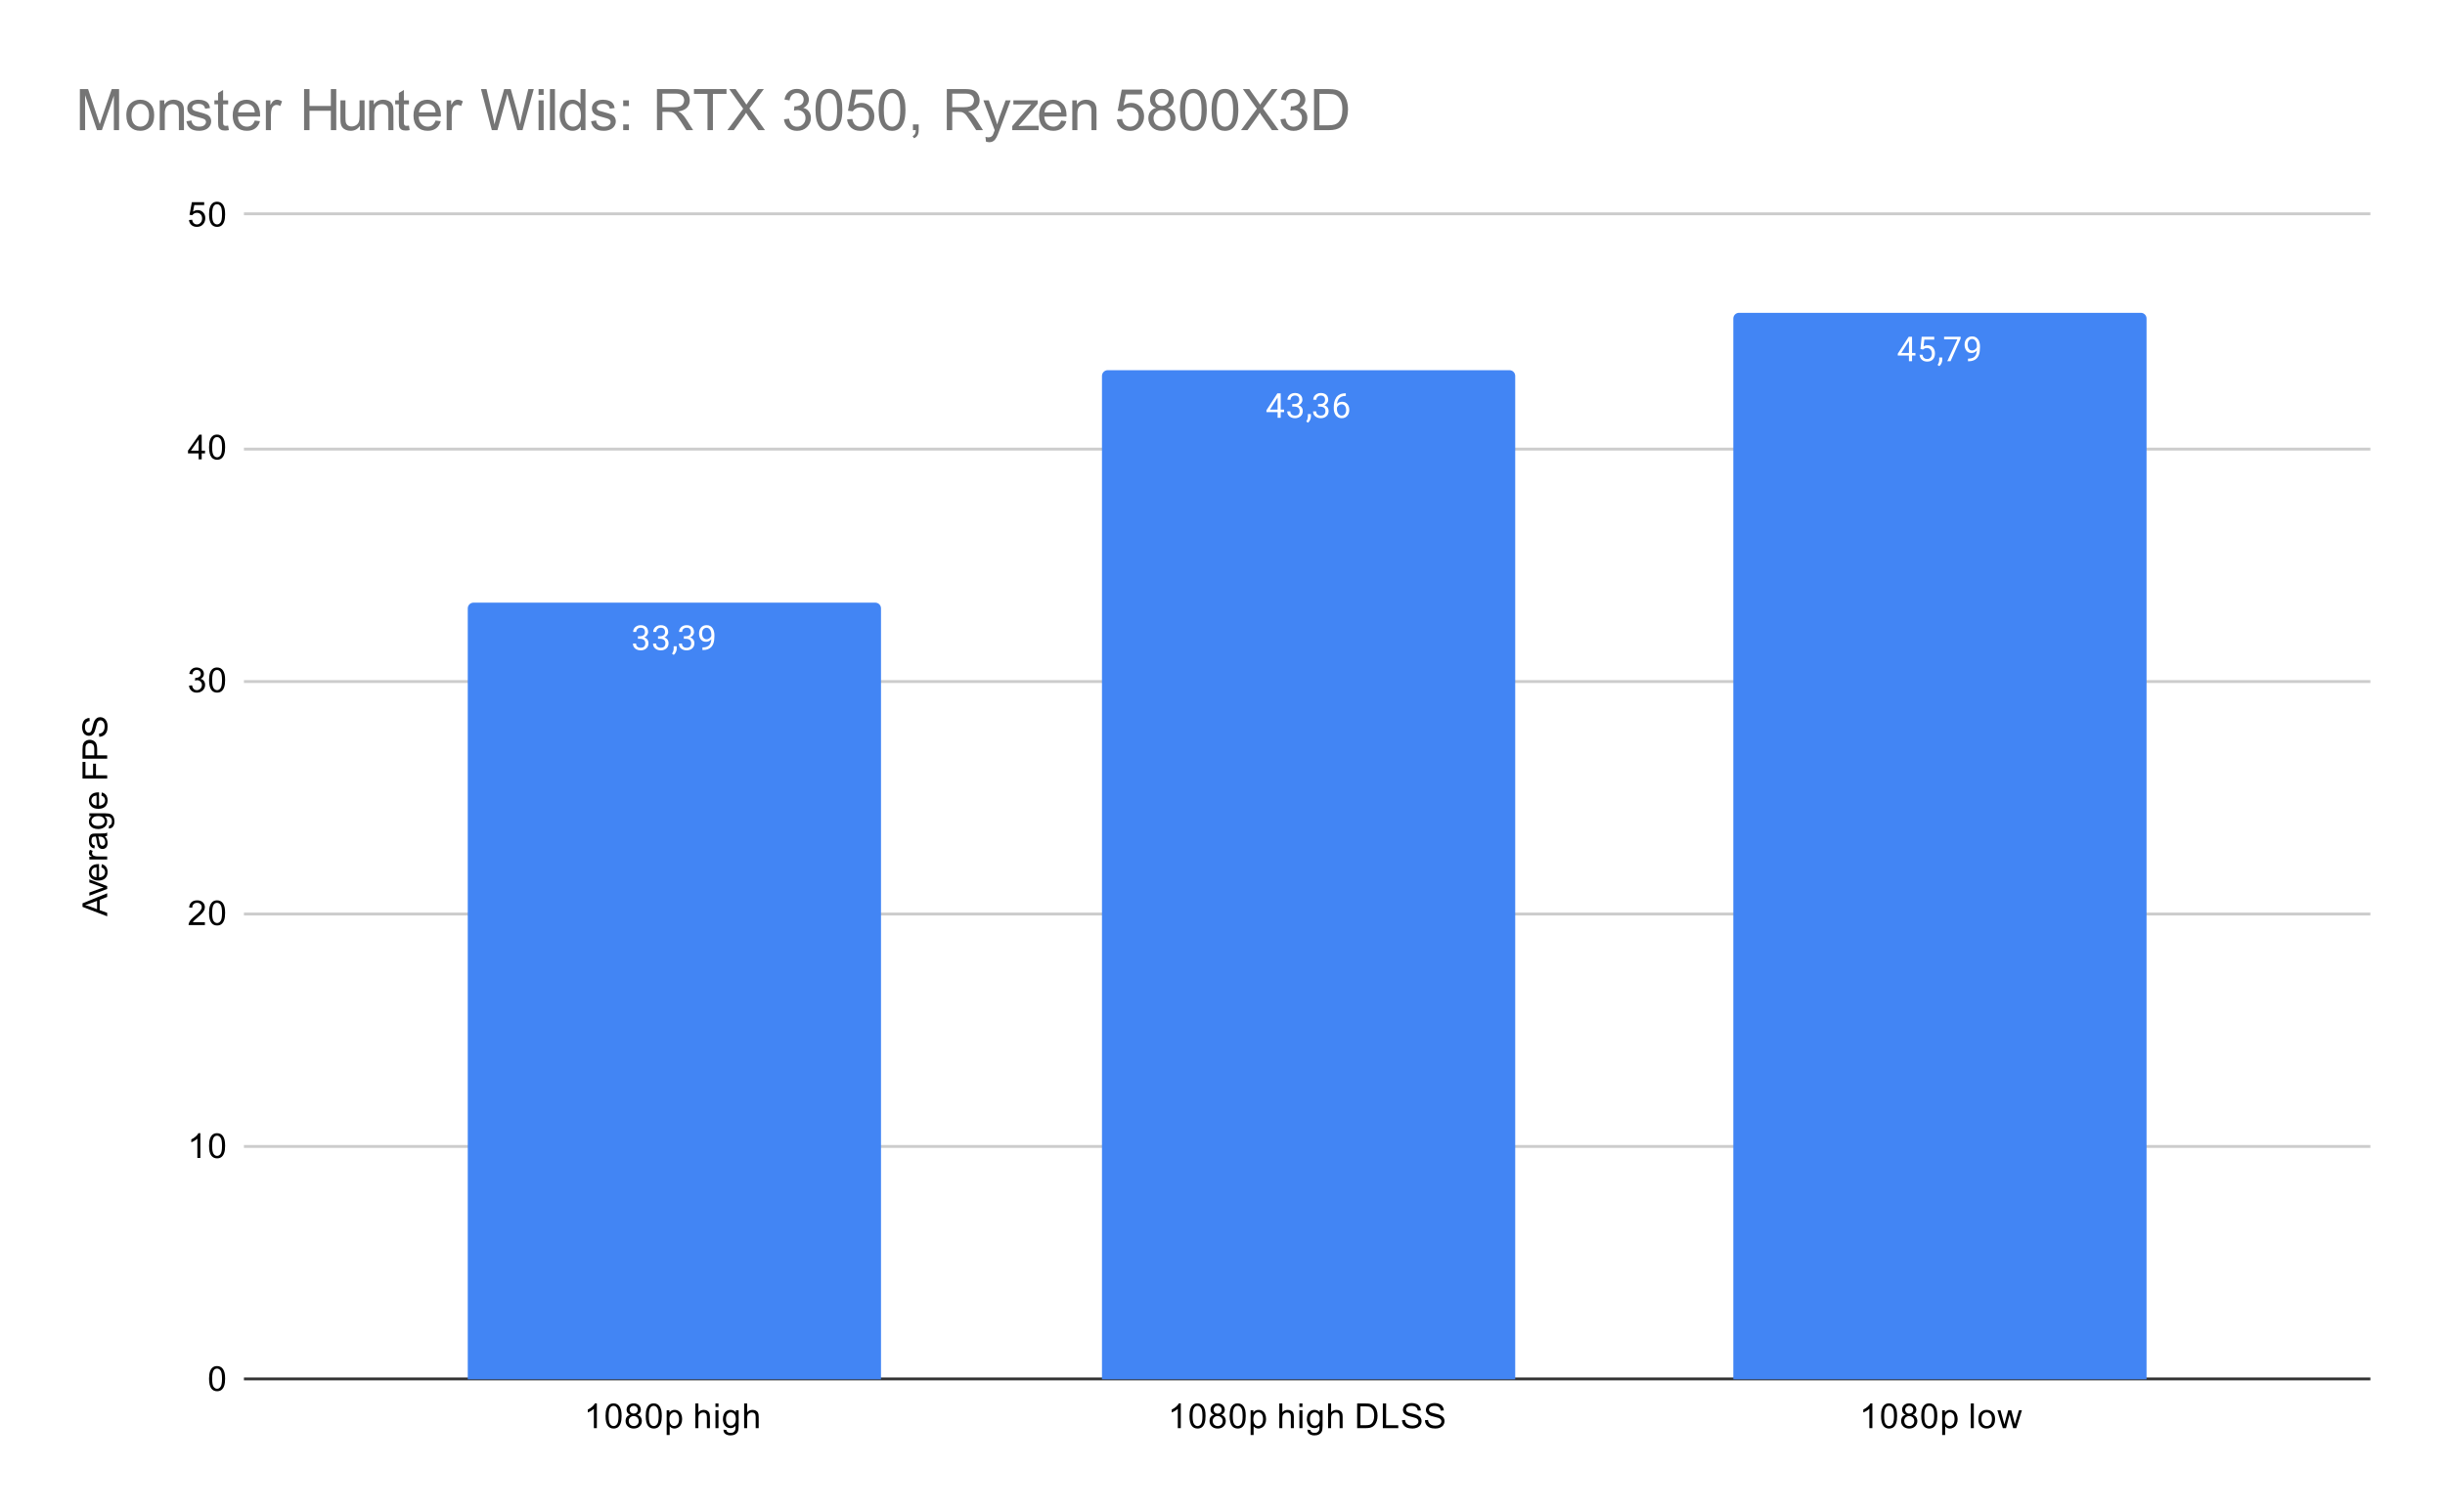 <svg version="1.1" viewBox="0.0 0.0 852.0 527.0" fill="none" stroke="none" stroke-linecap="square" stroke-miterlimit="10" width="852" height="527" xmlns:xlink="http://www.w3.org/1999/xlink" xmlns="http://www.w3.org/2000/svg"><path fill="#ffffff" d="M0 0L852.0 0L852.0 527.0L0 527.0L0 0Z" fill-rule="nonzero"/><path stroke="#333333" stroke-width="1.0" stroke-linecap="butt" d="M85.5 480.5L825.5 480.5" fill-rule="nonzero"/><path stroke="#cccccc" stroke-width="1.0" stroke-linecap="butt" d="M85.5 399.5L825.5 399.5" fill-rule="nonzero"/><path stroke="#cccccc" stroke-width="1.0" stroke-linecap="butt" d="M85.5 318.5L825.5 318.5" fill-rule="nonzero"/><path stroke="#cccccc" stroke-width="1.0" stroke-linecap="butt" d="M85.5 237.5L825.5 237.5" fill-rule="nonzero"/><path stroke="#cccccc" stroke-width="1.0" stroke-linecap="butt" d="M85.5 156.5L825.5 156.5" fill-rule="nonzero"/><path stroke="#cccccc" stroke-width="1.0" stroke-linecap="butt" d="M85.5 74.5L825.5 74.5" fill-rule="nonzero"/><clipPath id="id_0"><path d="M85.35 74.917L825.65 74.917L825.65 480.65L85.35 480.65L85.35 74.917Z" clip-rule="nonzero"/></clipPath><path stroke="#000000" stroke-width="2.0" stroke-linecap="butt" stroke-opacity="0.0" clip-path="url(#id_0)" d="M307.0 481.0L163.0 481.0L163.0 212.0C163.0 210.895 163.895 210.0 165.0 210.0L305.0 210.0C306.105 210.0 307.0 210.895 307.0 212.0Z" fill-rule="nonzero"/><path fill="#4285f4" clip-path="url(#id_0)" d="M307.0 481.0L163.0 481.0L163.0 212.0C163.0 210.895 163.895 210.0 165.0 210.0L305.0 210.0C306.105 210.0 307.0 210.895 307.0 212.0Z" fill-rule="nonzero"/><path stroke="#000000" stroke-width="2.0" stroke-linecap="butt" stroke-opacity="0.0" clip-path="url(#id_0)" d="M528.0 481.0L384.0 481.0L384.0 131.0C384.0 129.895 384.895 129.0 386.0 129.0L526.0 129.0C527.105 129.0 528.0 129.895 528.0 131.0Z" fill-rule="nonzero"/><path fill="#4285f4" clip-path="url(#id_0)" d="M528.0 481.0L384.0 481.0L384.0 131.0C384.0 129.895 384.895 129.0 386.0 129.0L526.0 129.0C527.105 129.0 528.0 129.895 528.0 131.0Z" fill-rule="nonzero"/><path stroke="#000000" stroke-width="2.0" stroke-linecap="butt" stroke-opacity="0.0" clip-path="url(#id_0)" d="M748.0 481.0L604.0 481.0L604.0 111.0C604.0 109.895 604.895 109.0 606.0 109.0L746.0 109.0C747.105 109.0 748.0 109.895 748.0 111.0Z" fill-rule="nonzero"/><path fill="#4285f4" clip-path="url(#id_0)" d="M748.0 481.0L604.0 481.0L604.0 111.0C604.0 109.895 604.895 109.0 606.0 109.0L746.0 109.0C747.105 109.0 748.0 109.895 748.0 111.0Z" fill-rule="nonzero"/><path stroke="#4285f4" stroke-width="3.0" stroke-linejoin="round" stroke-linecap="round" d="M222.297 221.704L223.062 221.704Q223.641 221.704 224.0 221.517Q224.375 221.314 224.562 220.986Q224.75 220.658 224.75 220.236Q224.75 219.751 224.578 219.423Q224.422 219.079 224.094 218.908Q223.766 218.736 223.266 218.736Q222.797 218.736 222.453 218.923Q222.109 219.095 221.906 219.423Q221.719 219.751 221.719 220.204L220.625 220.204Q220.625 219.548 220.953 219.017Q221.281 218.486 221.875 218.173Q222.469 217.845 223.266 217.845Q224.031 217.845 224.609 218.126Q225.188 218.392 225.516 218.939Q225.844 219.47 225.844 220.267Q225.844 220.595 225.688 220.954Q225.531 221.314 225.219 221.642Q224.906 221.954 224.406 222.158Q223.922 222.361 223.219 222.361L222.297 222.361L222.297 221.704ZM222.297 222.595L222.297 221.939L223.219 221.939Q224.031 221.939 224.562 222.142Q225.094 222.329 225.406 222.658Q225.719 222.97 225.844 223.361Q225.969 223.736 225.969 224.126Q225.969 224.72 225.766 225.189Q225.562 225.642 225.188 225.97Q224.828 226.283 224.328 226.454Q223.844 226.626 223.266 226.626Q222.703 226.626 222.219 226.47Q221.734 226.298 221.359 226.001Q220.984 225.704 220.766 225.267Q220.562 224.814 220.562 224.251L221.641 224.251Q221.641 224.689 221.828 225.033Q222.031 225.361 222.391 225.548Q222.766 225.72 223.266 225.72Q223.766 225.72 224.125 225.548Q224.484 225.376 224.672 225.033Q224.875 224.673 224.875 224.142Q224.875 223.611 224.656 223.267Q224.438 222.923 224.016 222.767Q223.609 222.595 223.062 222.595L222.297 222.595ZM229.297 221.704L230.062 221.704Q230.641 221.704 231.0 221.517Q231.375 221.314 231.562 220.986Q231.75 220.658 231.75 220.236Q231.75 219.751 231.578 219.423Q231.422 219.079 231.094 218.908Q230.766 218.736 230.266 218.736Q229.797 218.736 229.453 218.923Q229.109 219.095 228.906 219.423Q228.719 219.751 228.719 220.204L227.625 220.204Q227.625 219.548 227.953 219.017Q228.281 218.486 228.875 218.173Q229.469 217.845 230.266 217.845Q231.031 217.845 231.609 218.126Q232.188 218.392 232.516 218.939Q232.844 219.47 232.844 220.267Q232.844 220.595 232.688 220.954Q232.531 221.314 232.219 221.642Q231.906 221.954 231.406 222.158Q230.922 222.361 230.219 222.361L229.297 222.361L229.297 221.704ZM229.297 222.595L229.297 221.939L230.219 221.939Q231.031 221.939 231.562 222.142Q232.094 222.329 232.406 222.658Q232.719 222.97 232.844 223.361Q232.969 223.736 232.969 224.126Q232.969 224.72 232.766 225.189Q232.562 225.642 232.188 225.97Q231.828 226.283 231.328 226.454Q230.844 226.626 230.266 226.626Q229.703 226.626 229.219 226.47Q228.734 226.298 228.359 226.001Q227.984 225.704 227.766 225.267Q227.562 224.814 227.562 224.251L228.641 224.251Q228.641 224.689 228.828 225.033Q229.031 225.361 229.391 225.548Q229.766 225.72 230.266 225.72Q230.766 225.72 231.125 225.548Q231.484 225.376 231.672 225.033Q231.875 224.673 231.875 224.142Q231.875 223.611 231.656 223.267Q231.438 222.923 231.016 222.767Q230.609 222.595 230.062 222.595L229.297 222.595ZM235.812 225.204L235.812 226.079Q235.812 226.626 235.531 227.22Q235.266 227.814 234.781 228.204L234.172 227.783Q234.359 227.517 234.484 227.251Q234.609 226.986 234.672 226.704Q234.75 226.423 234.75 226.095L234.75 225.204L235.812 225.204ZM238.297 221.704L239.062 221.704Q239.641 221.704 240.0 221.517Q240.375 221.314 240.562 220.986Q240.75 220.658 240.75 220.236Q240.75 219.751 240.578 219.423Q240.422 219.079 240.094 218.908Q239.766 218.736 239.266 218.736Q238.797 218.736 238.453 218.923Q238.109 219.095 237.906 219.423Q237.719 219.751 237.719 220.204L236.625 220.204Q236.625 219.548 236.953 219.017Q237.281 218.486 237.875 218.173Q238.469 217.845 239.266 217.845Q240.031 217.845 240.609 218.126Q241.188 218.392 241.516 218.939Q241.844 219.47 241.844 220.267Q241.844 220.595 241.688 220.954Q241.531 221.314 241.219 221.642Q240.906 221.954 240.406 222.158Q239.922 222.361 239.219 222.361L238.297 222.361L238.297 221.704ZM238.297 222.595L238.297 221.939L239.219 221.939Q240.031 221.939 240.562 222.142Q241.094 222.329 241.406 222.658Q241.719 222.97 241.844 223.361Q241.969 223.736 241.969 224.126Q241.969 224.72 241.766 225.189Q241.562 225.642 241.188 225.97Q240.828 226.283 240.328 226.454Q239.844 226.626 239.266 226.626Q238.703 226.626 238.219 226.47Q237.734 226.298 237.359 226.001Q236.984 225.704 236.766 225.267Q236.562 224.814 236.562 224.251L237.641 224.251Q237.641 224.689 237.828 225.033Q238.031 225.361 238.391 225.548Q238.766 225.72 239.266 225.72Q239.766 225.72 240.125 225.548Q240.484 225.376 240.672 225.033Q240.875 224.673 240.875 224.142Q240.875 223.611 240.656 223.267Q240.438 222.923 240.016 222.767Q239.609 222.595 239.062 222.595L238.297 222.595ZM244.781 225.595L244.906 225.595Q245.844 225.595 246.422 225.329Q247.016 225.064 247.328 224.626Q247.641 224.173 247.75 223.611Q247.875 223.048 247.875 222.47L247.875 221.158Q247.875 220.579 247.734 220.126Q247.609 219.673 247.375 219.376Q247.156 219.064 246.859 218.908Q246.562 218.751 246.234 218.751Q245.859 218.751 245.562 218.908Q245.266 219.048 245.062 219.314Q244.859 219.579 244.75 219.954Q244.656 220.314 244.656 220.736Q244.656 221.126 244.75 221.486Q244.844 221.829 245.031 222.126Q245.234 222.408 245.516 222.579Q245.812 222.751 246.203 222.751Q246.562 222.751 246.875 222.611Q247.203 222.454 247.453 222.204Q247.703 221.954 247.844 221.642Q248.0 221.329 248.016 220.986L248.531 220.986Q248.531 221.47 248.344 221.939Q248.156 222.408 247.812 222.798Q247.484 223.189 247.016 223.423Q246.562 223.642 246.031 223.642Q245.391 223.642 244.922 223.408Q244.469 223.158 244.172 222.751Q243.875 222.329 243.734 221.829Q243.594 221.314 243.594 220.798Q243.594 220.189 243.75 219.658Q243.922 219.126 244.25 218.72Q244.594 218.314 245.078 218.079Q245.578 217.845 246.234 217.845Q246.969 217.845 247.484 218.142Q248.0 218.439 248.328 218.939Q248.656 219.423 248.797 220.048Q248.953 220.658 248.953 221.298L248.953 221.689Q248.953 222.361 248.859 223.048Q248.781 223.72 248.547 224.345Q248.312 224.97 247.859 225.454Q247.406 225.939 246.672 226.236Q245.953 226.517 244.906 226.517L244.781 226.517L244.781 225.595Z" fill-rule="nonzero"/><path fill="#ffffff" d="M222.297 221.704L223.062 221.704Q223.641 221.704 224.0 221.517Q224.375 221.314 224.562 220.986Q224.75 220.658 224.75 220.236Q224.75 219.751 224.578 219.423Q224.422 219.079 224.094 218.908Q223.766 218.736 223.266 218.736Q222.797 218.736 222.453 218.923Q222.109 219.095 221.906 219.423Q221.719 219.751 221.719 220.204L220.625 220.204Q220.625 219.548 220.953 219.017Q221.281 218.486 221.875 218.173Q222.469 217.845 223.266 217.845Q224.031 217.845 224.609 218.126Q225.188 218.392 225.516 218.939Q225.844 219.47 225.844 220.267Q225.844 220.595 225.688 220.954Q225.531 221.314 225.219 221.642Q224.906 221.954 224.406 222.158Q223.922 222.361 223.219 222.361L222.297 222.361L222.297 221.704ZM222.297 222.595L222.297 221.939L223.219 221.939Q224.031 221.939 224.562 222.142Q225.094 222.329 225.406 222.658Q225.719 222.97 225.844 223.361Q225.969 223.736 225.969 224.126Q225.969 224.72 225.766 225.189Q225.562 225.642 225.188 225.97Q224.828 226.283 224.328 226.454Q223.844 226.626 223.266 226.626Q222.703 226.626 222.219 226.47Q221.734 226.298 221.359 226.001Q220.984 225.704 220.766 225.267Q220.562 224.814 220.562 224.251L221.641 224.251Q221.641 224.689 221.828 225.033Q222.031 225.361 222.391 225.548Q222.766 225.72 223.266 225.72Q223.766 225.72 224.125 225.548Q224.484 225.376 224.672 225.033Q224.875 224.673 224.875 224.142Q224.875 223.611 224.656 223.267Q224.438 222.923 224.016 222.767Q223.609 222.595 223.062 222.595L222.297 222.595ZM229.297 221.704L230.062 221.704Q230.641 221.704 231.0 221.517Q231.375 221.314 231.562 220.986Q231.75 220.658 231.75 220.236Q231.75 219.751 231.578 219.423Q231.422 219.079 231.094 218.908Q230.766 218.736 230.266 218.736Q229.797 218.736 229.453 218.923Q229.109 219.095 228.906 219.423Q228.719 219.751 228.719 220.204L227.625 220.204Q227.625 219.548 227.953 219.017Q228.281 218.486 228.875 218.173Q229.469 217.845 230.266 217.845Q231.031 217.845 231.609 218.126Q232.188 218.392 232.516 218.939Q232.844 219.47 232.844 220.267Q232.844 220.595 232.688 220.954Q232.531 221.314 232.219 221.642Q231.906 221.954 231.406 222.158Q230.922 222.361 230.219 222.361L229.297 222.361L229.297 221.704ZM229.297 222.595L229.297 221.939L230.219 221.939Q231.031 221.939 231.562 222.142Q232.094 222.329 232.406 222.658Q232.719 222.97 232.844 223.361Q232.969 223.736 232.969 224.126Q232.969 224.72 232.766 225.189Q232.562 225.642 232.188 225.97Q231.828 226.283 231.328 226.454Q230.844 226.626 230.266 226.626Q229.703 226.626 229.219 226.47Q228.734 226.298 228.359 226.001Q227.984 225.704 227.766 225.267Q227.562 224.814 227.562 224.251L228.641 224.251Q228.641 224.689 228.828 225.033Q229.031 225.361 229.391 225.548Q229.766 225.72 230.266 225.72Q230.766 225.72 231.125 225.548Q231.484 225.376 231.672 225.033Q231.875 224.673 231.875 224.142Q231.875 223.611 231.656 223.267Q231.438 222.923 231.016 222.767Q230.609 222.595 230.062 222.595L229.297 222.595ZM235.812 225.204L235.812 226.079Q235.812 226.626 235.531 227.22Q235.266 227.814 234.781 228.204L234.172 227.783Q234.359 227.517 234.484 227.251Q234.609 226.986 234.672 226.704Q234.75 226.423 234.75 226.095L234.75 225.204L235.812 225.204ZM238.297 221.704L239.062 221.704Q239.641 221.704 240.0 221.517Q240.375 221.314 240.562 220.986Q240.75 220.658 240.75 220.236Q240.75 219.751 240.578 219.423Q240.422 219.079 240.094 218.908Q239.766 218.736 239.266 218.736Q238.797 218.736 238.453 218.923Q238.109 219.095 237.906 219.423Q237.719 219.751 237.719 220.204L236.625 220.204Q236.625 219.548 236.953 219.017Q237.281 218.486 237.875 218.173Q238.469 217.845 239.266 217.845Q240.031 217.845 240.609 218.126Q241.188 218.392 241.516 218.939Q241.844 219.47 241.844 220.267Q241.844 220.595 241.688 220.954Q241.531 221.314 241.219 221.642Q240.906 221.954 240.406 222.158Q239.922 222.361 239.219 222.361L238.297 222.361L238.297 221.704ZM238.297 222.595L238.297 221.939L239.219 221.939Q240.031 221.939 240.562 222.142Q241.094 222.329 241.406 222.658Q241.719 222.97 241.844 223.361Q241.969 223.736 241.969 224.126Q241.969 224.72 241.766 225.189Q241.562 225.642 241.188 225.97Q240.828 226.283 240.328 226.454Q239.844 226.626 239.266 226.626Q238.703 226.626 238.219 226.47Q237.734 226.298 237.359 226.001Q236.984 225.704 236.766 225.267Q236.562 224.814 236.562 224.251L237.641 224.251Q237.641 224.689 237.828 225.033Q238.031 225.361 238.391 225.548Q238.766 225.72 239.266 225.72Q239.766 225.72 240.125 225.548Q240.484 225.376 240.672 225.033Q240.875 224.673 240.875 224.142Q240.875 223.611 240.656 223.267Q240.438 222.923 240.016 222.767Q239.609 222.595 239.062 222.595L238.297 222.595ZM244.781 225.595L244.906 225.595Q245.844 225.595 246.422 225.329Q247.016 225.064 247.328 224.626Q247.641 224.173 247.75 223.611Q247.875 223.048 247.875 222.47L247.875 221.158Q247.875 220.579 247.734 220.126Q247.609 219.673 247.375 219.376Q247.156 219.064 246.859 218.908Q246.562 218.751 246.234 218.751Q245.859 218.751 245.562 218.908Q245.266 219.048 245.062 219.314Q244.859 219.579 244.75 219.954Q244.656 220.314 244.656 220.736Q244.656 221.126 244.75 221.486Q244.844 221.829 245.031 222.126Q245.234 222.408 245.516 222.579Q245.812 222.751 246.203 222.751Q246.562 222.751 246.875 222.611Q247.203 222.454 247.453 222.204Q247.703 221.954 247.844 221.642Q248.0 221.329 248.016 220.986L248.531 220.986Q248.531 221.47 248.344 221.939Q248.156 222.408 247.812 222.798Q247.484 223.189 247.016 223.423Q246.562 223.642 246.031 223.642Q245.391 223.642 244.922 223.408Q244.469 223.158 244.172 222.751Q243.875 222.329 243.734 221.829Q243.594 221.314 243.594 220.798Q243.594 220.189 243.75 219.658Q243.922 219.126 244.25 218.72Q244.594 218.314 245.078 218.079Q245.578 217.845 246.234 217.845Q246.969 217.845 247.484 218.142Q248.0 218.439 248.328 218.939Q248.656 219.423 248.797 220.048Q248.953 220.658 248.953 221.298L248.953 221.689Q248.953 222.361 248.859 223.048Q248.781 223.72 248.547 224.345Q248.312 224.97 247.859 225.454Q247.406 225.939 246.672 226.236Q245.953 226.517 244.906 226.517L244.781 226.517L244.781 225.595Z" fill-rule="nonzero"/><path stroke="#4285f4" stroke-width="3.0" stroke-linejoin="round" stroke-linecap="round" d="M447.469 142.723L447.469 143.614L441.312 143.614L441.312 142.973L445.125 137.067L446.016 137.067L445.062 138.77L442.547 142.723L447.469 142.723ZM446.281 137.067L446.281 145.598L445.203 145.598L445.203 137.067L446.281 137.067ZM450.297 140.801L451.062 140.801Q451.641 140.801 452.0 140.614Q452.375 140.411 452.562 140.082Q452.75 139.754 452.75 139.332Q452.75 138.848 452.578 138.52Q452.422 138.176 452.094 138.004Q451.766 137.832 451.266 137.832Q450.797 137.832 450.453 138.02Q450.109 138.192 449.906 138.52Q449.719 138.848 449.719 139.301L448.625 139.301Q448.625 138.645 448.953 138.114Q449.281 137.582 449.875 137.27Q450.469 136.942 451.266 136.942Q452.031 136.942 452.609 137.223Q453.188 137.489 453.516 138.036Q453.844 138.567 453.844 139.364Q453.844 139.692 453.688 140.051Q453.531 140.411 453.219 140.739Q452.906 141.051 452.406 141.254Q451.922 141.457 451.219 141.457L450.297 141.457L450.297 140.801ZM450.297 141.692L450.297 141.036L451.219 141.036Q452.031 141.036 452.562 141.239Q453.094 141.426 453.406 141.754Q453.719 142.067 453.844 142.457Q453.969 142.832 453.969 143.223Q453.969 143.817 453.766 144.286Q453.562 144.739 453.188 145.067Q452.828 145.379 452.328 145.551Q451.844 145.723 451.266 145.723Q450.703 145.723 450.219 145.567Q449.734 145.395 449.359 145.098Q448.984 144.801 448.766 144.364Q448.562 143.911 448.562 143.348L449.641 143.348Q449.641 143.786 449.828 144.129Q450.031 144.457 450.391 144.645Q450.766 144.817 451.266 144.817Q451.766 144.817 452.125 144.645Q452.484 144.473 452.672 144.129Q452.875 143.77 452.875 143.239Q452.875 142.707 452.656 142.364Q452.438 142.02 452.016 141.864Q451.609 141.692 451.062 141.692L450.297 141.692ZM456.812 144.301L456.812 145.176Q456.812 145.723 456.531 146.317Q456.266 146.911 455.781 147.301L455.172 146.879Q455.359 146.614 455.484 146.348Q455.609 146.082 455.672 145.801Q455.75 145.52 455.75 145.192L455.75 144.301L456.812 144.301ZM459.297 140.801L460.062 140.801Q460.641 140.801 461.0 140.614Q461.375 140.411 461.562 140.082Q461.75 139.754 461.75 139.332Q461.75 138.848 461.578 138.52Q461.422 138.176 461.094 138.004Q460.766 137.832 460.266 137.832Q459.797 137.832 459.453 138.02Q459.109 138.192 458.906 138.52Q458.719 138.848 458.719 139.301L457.625 139.301Q457.625 138.645 457.953 138.114Q458.281 137.582 458.875 137.27Q459.469 136.942 460.266 136.942Q461.031 136.942 461.609 137.223Q462.188 137.489 462.516 138.036Q462.844 138.567 462.844 139.364Q462.844 139.692 462.688 140.051Q462.531 140.411 462.219 140.739Q461.906 141.051 461.406 141.254Q460.922 141.457 460.219 141.457L459.297 141.457L459.297 140.801ZM459.297 141.692L459.297 141.036L460.219 141.036Q461.031 141.036 461.562 141.239Q462.094 141.426 462.406 141.754Q462.719 142.067 462.844 142.457Q462.969 142.832 462.969 143.223Q462.969 143.817 462.766 144.286Q462.562 144.739 462.188 145.067Q461.828 145.379 461.328 145.551Q460.844 145.723 460.266 145.723Q459.703 145.723 459.219 145.567Q458.734 145.395 458.359 145.098Q457.984 144.801 457.766 144.364Q457.562 143.911 457.562 143.348L458.641 143.348Q458.641 143.786 458.828 144.129Q459.031 144.457 459.391 144.645Q459.766 144.817 460.266 144.817Q460.766 144.817 461.125 144.645Q461.484 144.473 461.672 144.129Q461.875 143.77 461.875 143.239Q461.875 142.707 461.656 142.364Q461.438 142.02 461.016 141.864Q460.609 141.692 460.062 141.692L459.297 141.692ZM468.875 137.051L468.969 137.051L468.969 137.973L468.875 137.973Q468.016 137.973 467.422 138.254Q466.844 138.536 466.5 139.004Q466.172 139.457 466.016 140.051Q465.875 140.629 465.875 141.223L465.875 142.473Q465.875 143.036 466.0 143.473Q466.141 143.911 466.375 144.223Q466.609 144.52 466.906 144.676Q467.203 144.817 467.516 144.817Q467.891 144.817 468.188 144.676Q468.484 144.536 468.688 144.27Q468.891 144.004 468.984 143.661Q469.094 143.301 469.094 142.864Q469.094 142.489 469.0 142.129Q468.906 141.77 468.719 141.504Q468.531 141.223 468.234 141.067Q467.938 140.895 467.547 140.895Q467.094 140.895 466.703 141.114Q466.312 141.332 466.062 141.692Q465.812 142.051 465.781 142.457L465.203 142.457Q465.297 141.801 465.516 141.332Q465.734 140.864 466.078 140.567Q466.422 140.27 466.828 140.145Q467.25 140.004 467.719 140.004Q468.359 140.004 468.812 140.254Q469.281 140.489 469.578 140.895Q469.891 141.286 470.031 141.786Q470.172 142.286 470.172 142.817Q470.172 143.411 470.0 143.942Q469.828 144.473 469.484 144.879Q469.156 145.27 468.656 145.504Q468.172 145.723 467.516 145.723Q466.828 145.723 466.312 145.442Q465.797 145.145 465.453 144.676Q465.125 144.192 464.953 143.614Q464.781 143.036 464.781 142.442L464.781 141.926Q464.781 141.02 464.953 140.161Q465.141 139.286 465.594 138.582Q466.047 137.879 466.844 137.473Q467.641 137.051 468.875 137.051Z" fill-rule="nonzero"/><path fill="#ffffff" d="M447.469 142.723L447.469 143.614L441.312 143.614L441.312 142.973L445.125 137.067L446.016 137.067L445.062 138.77L442.547 142.723L447.469 142.723ZM446.281 137.067L446.281 145.598L445.203 145.598L445.203 137.067L446.281 137.067ZM450.297 140.801L451.062 140.801Q451.641 140.801 452.0 140.614Q452.375 140.411 452.562 140.082Q452.75 139.754 452.75 139.332Q452.75 138.848 452.578 138.52Q452.422 138.176 452.094 138.004Q451.766 137.832 451.266 137.832Q450.797 137.832 450.453 138.02Q450.109 138.192 449.906 138.52Q449.719 138.848 449.719 139.301L448.625 139.301Q448.625 138.645 448.953 138.114Q449.281 137.582 449.875 137.27Q450.469 136.942 451.266 136.942Q452.031 136.942 452.609 137.223Q453.188 137.489 453.516 138.036Q453.844 138.567 453.844 139.364Q453.844 139.692 453.688 140.051Q453.531 140.411 453.219 140.739Q452.906 141.051 452.406 141.254Q451.922 141.457 451.219 141.457L450.297 141.457L450.297 140.801ZM450.297 141.692L450.297 141.036L451.219 141.036Q452.031 141.036 452.562 141.239Q453.094 141.426 453.406 141.754Q453.719 142.067 453.844 142.457Q453.969 142.832 453.969 143.223Q453.969 143.817 453.766 144.286Q453.562 144.739 453.188 145.067Q452.828 145.379 452.328 145.551Q451.844 145.723 451.266 145.723Q450.703 145.723 450.219 145.567Q449.734 145.395 449.359 145.098Q448.984 144.801 448.766 144.364Q448.562 143.911 448.562 143.348L449.641 143.348Q449.641 143.786 449.828 144.129Q450.031 144.457 450.391 144.645Q450.766 144.817 451.266 144.817Q451.766 144.817 452.125 144.645Q452.484 144.473 452.672 144.129Q452.875 143.77 452.875 143.239Q452.875 142.707 452.656 142.364Q452.438 142.02 452.016 141.864Q451.609 141.692 451.062 141.692L450.297 141.692ZM456.812 144.301L456.812 145.176Q456.812 145.723 456.531 146.317Q456.266 146.911 455.781 147.301L455.172 146.879Q455.359 146.614 455.484 146.348Q455.609 146.082 455.672 145.801Q455.75 145.52 455.75 145.192L455.75 144.301L456.812 144.301ZM459.297 140.801L460.062 140.801Q460.641 140.801 461.0 140.614Q461.375 140.411 461.562 140.082Q461.75 139.754 461.75 139.332Q461.75 138.848 461.578 138.52Q461.422 138.176 461.094 138.004Q460.766 137.832 460.266 137.832Q459.797 137.832 459.453 138.02Q459.109 138.192 458.906 138.52Q458.719 138.848 458.719 139.301L457.625 139.301Q457.625 138.645 457.953 138.114Q458.281 137.582 458.875 137.27Q459.469 136.942 460.266 136.942Q461.031 136.942 461.609 137.223Q462.188 137.489 462.516 138.036Q462.844 138.567 462.844 139.364Q462.844 139.692 462.688 140.051Q462.531 140.411 462.219 140.739Q461.906 141.051 461.406 141.254Q460.922 141.457 460.219 141.457L459.297 141.457L459.297 140.801ZM459.297 141.692L459.297 141.036L460.219 141.036Q461.031 141.036 461.562 141.239Q462.094 141.426 462.406 141.754Q462.719 142.067 462.844 142.457Q462.969 142.832 462.969 143.223Q462.969 143.817 462.766 144.286Q462.562 144.739 462.188 145.067Q461.828 145.379 461.328 145.551Q460.844 145.723 460.266 145.723Q459.703 145.723 459.219 145.567Q458.734 145.395 458.359 145.098Q457.984 144.801 457.766 144.364Q457.562 143.911 457.562 143.348L458.641 143.348Q458.641 143.786 458.828 144.129Q459.031 144.457 459.391 144.645Q459.766 144.817 460.266 144.817Q460.766 144.817 461.125 144.645Q461.484 144.473 461.672 144.129Q461.875 143.77 461.875 143.239Q461.875 142.707 461.656 142.364Q461.438 142.02 461.016 141.864Q460.609 141.692 460.062 141.692L459.297 141.692ZM468.875 137.051L468.969 137.051L468.969 137.973L468.875 137.973Q468.016 137.973 467.422 138.254Q466.844 138.536 466.5 139.004Q466.172 139.457 466.016 140.051Q465.875 140.629 465.875 141.223L465.875 142.473Q465.875 143.036 466.0 143.473Q466.141 143.911 466.375 144.223Q466.609 144.52 466.906 144.676Q467.203 144.817 467.516 144.817Q467.891 144.817 468.188 144.676Q468.484 144.536 468.688 144.27Q468.891 144.004 468.984 143.661Q469.094 143.301 469.094 142.864Q469.094 142.489 469.0 142.129Q468.906 141.77 468.719 141.504Q468.531 141.223 468.234 141.067Q467.938 140.895 467.547 140.895Q467.094 140.895 466.703 141.114Q466.312 141.332 466.062 141.692Q465.812 142.051 465.781 142.457L465.203 142.457Q465.297 141.801 465.516 141.332Q465.734 140.864 466.078 140.567Q466.422 140.27 466.828 140.145Q467.25 140.004 467.719 140.004Q468.359 140.004 468.812 140.254Q469.281 140.489 469.578 140.895Q469.891 141.286 470.031 141.786Q470.172 142.286 470.172 142.817Q470.172 143.411 470.0 143.942Q469.828 144.473 469.484 144.879Q469.156 145.27 468.656 145.504Q468.172 145.723 467.516 145.723Q466.828 145.723 466.312 145.442Q465.797 145.145 465.453 144.676Q465.125 144.192 464.953 143.614Q464.781 143.036 464.781 142.442L464.781 141.926Q464.781 141.02 464.953 140.161Q465.141 139.286 465.594 138.582Q466.047 137.879 466.844 137.473Q467.641 137.051 468.875 137.051Z" fill-rule="nonzero"/><path stroke="#4285f4" stroke-width="3.0" stroke-linejoin="round" stroke-linecap="round" d="M667.469 123.004L667.469 123.895L661.312 123.895L661.312 123.254L665.125 117.348L666.016 117.348L665.062 119.051L662.547 123.004L667.469 123.004ZM666.281 117.348L666.281 125.879L665.203 125.879L665.203 117.348L666.281 117.348ZM670.078 121.817L669.219 121.598L669.641 117.348L674.016 117.348L674.016 118.348L670.562 118.348L670.297 120.676Q670.531 120.536 670.891 120.426Q671.266 120.301 671.734 120.301Q672.312 120.301 672.781 120.504Q673.25 120.708 673.578 121.083Q673.922 121.458 674.094 121.989Q674.266 122.504 674.266 123.161Q674.266 123.77 674.094 124.286Q673.938 124.801 673.594 125.192Q673.266 125.567 672.75 125.786Q672.25 126.004 671.562 126.004Q671.047 126.004 670.594 125.864Q670.141 125.708 669.766 125.411Q669.406 125.114 669.188 124.676Q668.969 124.239 668.906 123.629L669.938 123.629Q670.0 124.114 670.203 124.442Q670.422 124.77 670.766 124.942Q671.109 125.098 671.562 125.098Q671.953 125.098 672.25 124.973Q672.547 124.833 672.75 124.583Q672.969 124.333 673.078 123.973Q673.188 123.614 673.188 123.176Q673.188 122.77 673.062 122.426Q672.953 122.083 672.734 121.833Q672.516 121.567 672.203 121.426Q671.891 121.27 671.469 121.27Q670.938 121.27 670.656 121.426Q670.375 121.567 670.078 121.817ZM676.812 124.583L676.812 125.458Q676.812 126.004 676.531 126.598Q676.266 127.192 675.781 127.583L675.172 127.161Q675.359 126.895 675.484 126.629Q675.609 126.364 675.672 126.083Q675.75 125.801 675.75 125.473L675.75 124.583L676.812 124.583ZM683.219 117.348L683.219 117.958L679.688 125.879L678.547 125.879L682.078 118.239L677.453 118.239L677.453 117.348L683.219 117.348ZM685.781 124.973L685.906 124.973Q686.844 124.973 687.422 124.708Q688.016 124.442 688.328 124.004Q688.641 123.551 688.75 122.989Q688.875 122.426 688.875 121.848L688.875 120.536Q688.875 119.958 688.734 119.504Q688.609 119.051 688.375 118.754Q688.156 118.442 687.859 118.286Q687.562 118.129 687.234 118.129Q686.859 118.129 686.562 118.286Q686.266 118.426 686.062 118.692Q685.859 118.958 685.75 119.333Q685.656 119.692 685.656 120.114Q685.656 120.504 685.75 120.864Q685.844 121.208 686.031 121.504Q686.234 121.786 686.516 121.958Q686.812 122.129 687.203 122.129Q687.562 122.129 687.875 121.989Q688.203 121.833 688.453 121.583Q688.703 121.333 688.844 121.02Q689.0 120.708 689.016 120.364L689.531 120.364Q689.531 120.848 689.344 121.317Q689.156 121.786 688.812 122.176Q688.484 122.567 688.016 122.801Q687.562 123.02 687.031 123.02Q686.391 123.02 685.922 122.786Q685.469 122.536 685.172 122.129Q684.875 121.708 684.734 121.208Q684.594 120.692 684.594 120.176Q684.594 119.567 684.75 119.036Q684.922 118.504 685.25 118.098Q685.594 117.692 686.078 117.458Q686.578 117.223 687.234 117.223Q687.969 117.223 688.484 117.52Q689.0 117.817 689.328 118.317Q689.656 118.801 689.797 119.426Q689.953 120.036 689.953 120.676L689.953 121.067Q689.953 121.739 689.859 122.426Q689.781 123.098 689.547 123.723Q689.312 124.348 688.859 124.833Q688.406 125.317 687.672 125.614Q686.953 125.895 685.906 125.895L685.781 125.895L685.781 124.973Z" fill-rule="nonzero"/><path fill="#ffffff" d="M667.469 123.004L667.469 123.895L661.312 123.895L661.312 123.254L665.125 117.348L666.016 117.348L665.062 119.051L662.547 123.004L667.469 123.004ZM666.281 117.348L666.281 125.879L665.203 125.879L665.203 117.348L666.281 117.348ZM670.078 121.817L669.219 121.598L669.641 117.348L674.016 117.348L674.016 118.348L670.562 118.348L670.297 120.676Q670.531 120.536 670.891 120.426Q671.266 120.301 671.734 120.301Q672.312 120.301 672.781 120.504Q673.25 120.708 673.578 121.083Q673.922 121.458 674.094 121.989Q674.266 122.504 674.266 123.161Q674.266 123.77 674.094 124.286Q673.938 124.801 673.594 125.192Q673.266 125.567 672.75 125.786Q672.25 126.004 671.562 126.004Q671.047 126.004 670.594 125.864Q670.141 125.708 669.766 125.411Q669.406 125.114 669.188 124.676Q668.969 124.239 668.906 123.629L669.938 123.629Q670.0 124.114 670.203 124.442Q670.422 124.77 670.766 124.942Q671.109 125.098 671.562 125.098Q671.953 125.098 672.25 124.973Q672.547 124.833 672.75 124.583Q672.969 124.333 673.078 123.973Q673.188 123.614 673.188 123.176Q673.188 122.77 673.062 122.426Q672.953 122.083 672.734 121.833Q672.516 121.567 672.203 121.426Q671.891 121.27 671.469 121.27Q670.938 121.27 670.656 121.426Q670.375 121.567 670.078 121.817ZM676.812 124.583L676.812 125.458Q676.812 126.004 676.531 126.598Q676.266 127.192 675.781 127.583L675.172 127.161Q675.359 126.895 675.484 126.629Q675.609 126.364 675.672 126.083Q675.75 125.801 675.75 125.473L675.75 124.583L676.812 124.583ZM683.219 117.348L683.219 117.958L679.688 125.879L678.547 125.879L682.078 118.239L677.453 118.239L677.453 117.348L683.219 117.348ZM685.781 124.973L685.906 124.973Q686.844 124.973 687.422 124.708Q688.016 124.442 688.328 124.004Q688.641 123.551 688.75 122.989Q688.875 122.426 688.875 121.848L688.875 120.536Q688.875 119.958 688.734 119.504Q688.609 119.051 688.375 118.754Q688.156 118.442 687.859 118.286Q687.562 118.129 687.234 118.129Q686.859 118.129 686.562 118.286Q686.266 118.426 686.062 118.692Q685.859 118.958 685.75 119.333Q685.656 119.692 685.656 120.114Q685.656 120.504 685.75 120.864Q685.844 121.208 686.031 121.504Q686.234 121.786 686.516 121.958Q686.812 122.129 687.203 122.129Q687.562 122.129 687.875 121.989Q688.203 121.833 688.453 121.583Q688.703 121.333 688.844 121.02Q689.0 120.708 689.016 120.364L689.531 120.364Q689.531 120.848 689.344 121.317Q689.156 121.786 688.812 122.176Q688.484 122.567 688.016 122.801Q687.562 123.02 687.031 123.02Q686.391 123.02 685.922 122.786Q685.469 122.536 685.172 122.129Q684.875 121.708 684.734 121.208Q684.594 120.692 684.594 120.176Q684.594 119.567 684.75 119.036Q684.922 118.504 685.25 118.098Q685.594 117.692 686.078 117.458Q686.578 117.223 687.234 117.223Q687.969 117.223 688.484 117.52Q689.0 117.817 689.328 118.317Q689.656 118.801 689.797 119.426Q689.953 120.036 689.953 120.676L689.953 121.067Q689.953 121.739 689.859 122.426Q689.781 123.098 689.547 123.723Q689.312 124.348 688.859 124.833Q688.406 125.317 687.672 125.614Q686.953 125.895 685.906 125.895L685.781 125.895L685.781 124.973Z" fill-rule="nonzero"/><path fill="#000000" d="M37.35 319.299L28.756 316.002L28.756 314.783L37.35 311.268L37.35 312.549L34.741 313.565L34.741 317.143L37.35 318.096L37.35 319.299ZM33.819 316.815L33.819 313.908L31.444 314.799Q30.366 315.221 29.662 315.408Q30.491 315.58 31.303 315.877L33.819 316.815ZM37.35 309.768L31.131 312.127L31.131 311.018L34.85 309.674Q35.459 309.471 36.1 309.283Q35.616 309.143 34.928 308.893L31.131 307.502L31.131 306.424L37.35 308.783L37.35 309.768ZM35.35 302.236L35.475 301.143Q36.428 301.393 36.959 302.096Q37.491 302.799 37.491 303.877Q37.491 305.236 36.647 306.049Q35.803 306.846 34.287 306.846Q32.725 306.846 31.866 306.033Q30.991 305.221 30.991 303.94Q30.991 302.69 31.834 301.908Q32.678 301.111 34.225 301.111Q34.319 301.111 34.506 301.111L34.506 305.752Q35.537 305.69 36.084 305.174Q36.616 304.658 36.616 303.877Q36.616 303.299 36.319 302.893Q36.006 302.471 35.35 302.236ZM33.647 305.69L33.647 302.221Q32.85 302.283 32.459 302.611Q31.85 303.127 31.85 303.924Q31.85 304.658 32.334 305.158Q32.819 305.643 33.647 305.69ZM37.35 299.502L31.131 299.502L31.131 298.549L32.069 298.549Q31.412 298.19 31.209 297.893Q30.991 297.58 30.991 297.205Q30.991 296.674 31.319 296.127L32.303 296.486Q32.069 296.877 32.069 297.252Q32.069 297.611 32.287 297.893Q32.491 298.158 32.866 298.268Q33.428 298.455 34.084 298.455L37.35 298.455L37.35 299.502ZM36.584 291.424Q37.084 292.018 37.287 292.565Q37.491 293.096 37.491 293.721Q37.491 294.752 36.991 295.299Q36.491 295.846 35.709 295.846Q35.256 295.846 34.881 295.643Q34.491 295.44 34.272 295.096Q34.037 294.752 33.928 294.33Q33.834 294.033 33.756 293.393Q33.616 292.127 33.397 291.518Q33.178 291.518 33.131 291.518Q32.475 291.518 32.209 291.815Q31.866 292.221 31.866 293.018Q31.866 293.752 32.131 294.111Q32.381 294.471 33.037 294.643L32.897 295.674Q32.241 295.533 31.834 295.205Q31.428 294.877 31.209 294.268Q30.991 293.658 30.991 292.861Q30.991 292.065 31.178 291.565Q31.366 291.065 31.647 290.83Q31.928 290.596 32.366 290.502Q32.631 290.455 33.334 290.455L34.741 290.455Q36.209 290.455 36.6 290.393Q36.991 290.315 37.35 290.111L37.35 291.221Q37.022 291.377 36.584 291.424ZM34.225 291.518Q34.459 292.096 34.631 293.236Q34.725 293.893 34.85 294.158Q34.959 294.424 35.178 294.58Q35.397 294.721 35.678 294.721Q36.1 294.721 36.381 294.408Q36.662 294.08 36.662 293.471Q36.662 292.861 36.397 292.393Q36.131 291.908 35.662 291.69Q35.303 291.518 34.616 291.518L34.225 291.518ZM37.866 288.69L38.022 287.658Q38.491 287.596 38.709 287.299Q39.006 286.908 39.006 286.236Q39.006 285.502 38.709 285.111Q38.413 284.705 37.897 284.565Q37.569 284.471 36.537 284.486Q37.35 285.174 37.35 286.205Q37.35 287.486 36.428 288.19Q35.491 288.893 34.209 288.893Q33.319 288.893 32.569 288.58Q31.803 288.252 31.397 287.643Q30.991 287.033 30.991 286.205Q30.991 285.096 31.881 284.377L31.131 284.377L31.131 283.408L36.506 283.408Q37.959 283.408 38.569 283.705Q39.178 284.002 39.522 284.643Q39.881 285.283 39.881 286.221Q39.881 287.33 39.381 288.018Q38.881 288.705 37.866 288.69ZM34.131 287.815Q35.35 287.815 35.912 287.33Q36.475 286.846 36.475 286.111Q36.475 285.377 35.912 284.893Q35.35 284.393 34.162 284.393Q33.022 284.393 32.444 284.908Q31.866 285.408 31.866 286.127Q31.866 286.83 32.444 287.33Q33.006 287.815 34.131 287.815ZM35.35 277.236L35.475 276.143Q36.428 276.393 36.959 277.096Q37.491 277.799 37.491 278.877Q37.491 280.236 36.647 281.049Q35.803 281.846 34.287 281.846Q32.725 281.846 31.866 281.033Q30.991 280.221 30.991 278.94Q30.991 277.69 31.834 276.908Q32.678 276.111 34.225 276.111Q34.319 276.111 34.506 276.111L34.506 280.752Q35.537 280.69 36.084 280.174Q36.616 279.658 36.616 278.877Q36.616 278.299 36.319 277.893Q36.006 277.471 35.35 277.236ZM33.647 280.69L33.647 277.221Q32.85 277.283 32.459 277.611Q31.85 278.127 31.85 278.924Q31.85 279.658 32.334 280.158Q32.819 280.643 33.647 280.69ZM37.35 271.299L28.756 271.299L28.756 265.502L29.772 265.502L29.772 270.158L32.428 270.158L32.428 266.127L33.444 266.127L33.444 270.158L37.35 270.158L37.35 271.299ZM37.35 264.361L28.756 264.361L28.756 261.111Q28.756 260.268 28.834 259.815Q28.944 259.174 29.241 258.752Q29.537 258.315 30.069 258.065Q30.6 257.799 31.241 257.799Q32.334 257.799 33.1 258.502Q33.85 259.19 33.85 261.018L33.85 263.221L37.35 263.221L37.35 264.361ZM32.85 263.221L32.85 261.002Q32.85 259.893 32.444 259.44Q32.022 258.971 31.272 258.971Q30.741 258.971 30.366 259.252Q29.975 259.518 29.85 259.955Q29.772 260.252 29.772 261.018L29.772 263.221L32.85 263.221ZM34.584 256.736L34.491 255.674Q35.147 255.596 35.553 255.315Q35.959 255.033 36.225 254.455Q36.475 253.861 36.475 253.127Q36.475 252.486 36.287 251.986Q36.084 251.486 35.756 251.252Q35.412 251.002 35.022 251.002Q34.616 251.002 34.319 251.236Q34.006 251.471 33.803 252.002Q33.662 252.361 33.381 253.549Q33.1 254.721 32.85 255.19Q32.522 255.815 32.053 256.111Q31.569 256.408 30.975 256.408Q30.334 256.408 29.772 256.049Q29.194 255.674 28.912 254.971Q28.616 254.252 28.616 253.393Q28.616 252.44 28.928 251.705Q29.225 250.971 29.834 250.58Q30.428 250.19 31.178 250.158L31.256 251.252Q30.444 251.346 30.037 251.861Q29.616 252.361 29.616 253.346Q29.616 254.377 29.991 254.846Q30.366 255.315 30.897 255.315Q31.366 255.315 31.662 254.986Q31.959 254.658 32.272 253.283Q32.584 251.893 32.819 251.377Q33.178 250.627 33.709 250.268Q34.225 249.908 34.928 249.908Q35.616 249.908 36.225 250.299Q36.819 250.69 37.162 251.424Q37.491 252.158 37.491 253.08Q37.491 254.252 37.162 255.049Q36.819 255.83 36.131 256.283Q35.444 256.721 34.584 256.736Z" fill-rule="nonzero"/><path fill="#000000" d="M72.85 480.416Q72.85 478.884 73.162 477.962Q73.475 477.025 74.084 476.525Q74.709 476.025 75.647 476.025Q76.334 476.025 76.85 476.306Q77.381 476.587 77.725 477.119Q78.069 477.634 78.256 478.384Q78.444 479.134 78.444 480.416Q78.444 481.931 78.131 482.853Q77.834 483.775 77.209 484.291Q76.6 484.791 75.647 484.791Q74.412 484.791 73.694 483.9Q72.85 482.837 72.85 480.416ZM73.928 480.416Q73.928 482.525 74.428 483.228Q74.928 483.931 75.647 483.931Q76.381 483.931 76.866 483.228Q77.366 482.525 77.366 480.416Q77.366 478.291 76.866 477.603Q76.381 476.9 75.631 476.9Q74.912 476.9 74.475 477.509Q73.928 478.291 73.928 480.416Z" fill-rule="nonzero"/><path fill="#000000" d="M69.819 403.503L68.772 403.503L68.772 396.785Q68.381 397.144 67.756 397.519Q67.147 397.878 66.662 398.05L66.662 397.035Q67.537 396.613 68.194 396.035Q68.866 395.441 69.147 394.878L69.819 394.878L69.819 403.503ZM72.85 399.269Q72.85 397.738 73.162 396.816Q73.475 395.878 74.084 395.378Q74.709 394.878 75.647 394.878Q76.334 394.878 76.85 395.16Q77.381 395.441 77.725 395.972Q78.069 396.488 78.256 397.238Q78.444 397.988 78.444 399.269Q78.444 400.785 78.131 401.706Q77.834 402.628 77.209 403.144Q76.6 403.644 75.647 403.644Q74.412 403.644 73.694 402.753Q72.85 401.691 72.85 399.269ZM73.928 399.269Q73.928 401.378 74.428 402.081Q74.928 402.785 75.647 402.785Q76.381 402.785 76.866 402.081Q77.366 401.378 77.366 399.269Q77.366 397.144 76.866 396.456Q76.381 395.753 75.631 395.753Q74.912 395.753 74.475 396.363Q73.928 397.144 73.928 399.269Z" fill-rule="nonzero"/><path fill="#000000" d="M71.397 321.341L71.397 322.357L65.709 322.357Q65.709 321.982 65.834 321.622Q66.053 321.044 66.522 320.482Q67.006 319.919 67.912 319.185Q69.319 318.029 69.803 317.357Q70.303 316.685 70.303 316.091Q70.303 315.466 69.85 315.044Q69.397 314.607 68.678 314.607Q67.912 314.607 67.459 315.06Q67.006 315.513 66.991 316.325L65.912 316.216Q66.022 314.997 66.741 314.372Q67.475 313.732 68.709 313.732Q69.944 313.732 70.662 314.419Q71.381 315.107 71.381 316.122Q71.381 316.638 71.162 317.138Q70.959 317.622 70.459 318.185Q69.975 318.732 68.85 319.685Q67.897 320.482 67.616 320.779Q67.35 321.06 67.178 321.341L71.397 321.341ZM72.85 318.122Q72.85 316.591 73.162 315.669Q73.475 314.732 74.084 314.232Q74.709 313.732 75.647 313.732Q76.334 313.732 76.85 314.013Q77.381 314.294 77.725 314.825Q78.069 315.341 78.256 316.091Q78.444 316.841 78.444 318.122Q78.444 319.638 78.131 320.56Q77.834 321.482 77.209 321.997Q76.6 322.497 75.647 322.497Q74.412 322.497 73.694 321.607Q72.85 320.544 72.85 318.122ZM73.928 318.122Q73.928 320.232 74.428 320.935Q74.928 321.638 75.647 321.638Q76.381 321.638 76.866 320.935Q77.366 320.232 77.366 318.122Q77.366 315.997 76.866 315.31Q76.381 314.607 75.631 314.607Q74.912 314.607 74.475 315.216Q73.928 315.997 73.928 318.122Z" fill-rule="nonzero"/><path fill="#000000" d="M65.85 238.944L66.912 238.804Q67.084 239.694 67.522 240.101Q67.959 240.491 68.584 240.491Q69.334 240.491 69.85 239.976Q70.366 239.46 70.366 238.694Q70.366 237.976 69.881 237.507Q69.412 237.023 68.678 237.023Q68.381 237.023 67.928 237.148L68.053 236.21Q68.162 236.226 68.225 236.226Q68.897 236.226 69.428 235.882Q69.975 235.523 69.975 234.788Q69.975 234.21 69.584 233.835Q69.194 233.444 68.569 233.444Q67.959 233.444 67.537 233.835Q67.131 234.226 67.022 234.991L65.959 234.804Q66.147 233.757 66.834 233.179Q67.522 232.585 68.537 232.585Q69.241 232.585 69.834 232.898Q70.428 233.194 70.741 233.71Q71.053 234.226 71.053 234.819Q71.053 235.366 70.756 235.835Q70.459 236.288 69.881 236.554Q70.631 236.726 71.053 237.288Q71.475 237.835 71.475 238.679Q71.475 239.804 70.647 240.585Q69.834 241.366 68.584 241.366Q67.459 241.366 66.709 240.694Q65.959 240.007 65.85 238.944ZM72.85 236.976Q72.85 235.444 73.162 234.523Q73.475 233.585 74.084 233.085Q74.709 232.585 75.647 232.585Q76.334 232.585 76.85 232.866Q77.381 233.148 77.725 233.679Q78.069 234.194 78.256 234.944Q78.444 235.694 78.444 236.976Q78.444 238.491 78.131 239.413Q77.834 240.335 77.209 240.851Q76.6 241.351 75.647 241.351Q74.412 241.351 73.694 240.46Q72.85 239.398 72.85 236.976ZM73.928 236.976Q73.928 239.085 74.428 239.788Q74.928 240.491 75.647 240.491Q76.381 240.491 76.866 239.788Q77.366 239.085 77.366 236.976Q77.366 234.851 76.866 234.163Q76.381 233.46 75.631 233.46Q74.912 233.46 74.475 234.069Q73.928 234.851 73.928 236.976Z" fill-rule="nonzero"/><path fill="#000000" d="M69.225 160.063L69.225 158.001L65.506 158.001L65.506 157.032L69.428 151.47L70.287 151.47L70.287 157.032L71.444 157.032L71.444 158.001L70.287 158.001L70.287 160.063L69.225 160.063ZM69.225 157.032L69.225 153.173L66.537 157.032L69.225 157.032ZM72.85 155.829Q72.85 154.298 73.162 153.376Q73.475 152.438 74.084 151.938Q74.709 151.438 75.647 151.438Q76.334 151.438 76.85 151.72Q77.381 152.001 77.725 152.532Q78.069 153.048 78.256 153.798Q78.444 154.548 78.444 155.829Q78.444 157.345 78.131 158.266Q77.834 159.188 77.209 159.704Q76.6 160.204 75.647 160.204Q74.412 160.204 73.694 159.313Q72.85 158.251 72.85 155.829ZM73.928 155.829Q73.928 157.938 74.428 158.641Q74.928 159.345 75.647 159.345Q76.381 159.345 76.866 158.641Q77.366 157.938 77.366 155.829Q77.366 153.704 76.866 153.016Q76.381 152.313 75.631 152.313Q74.912 152.313 74.475 152.923Q73.928 153.704 73.928 155.829Z" fill-rule="nonzero"/><path fill="#000000" d="M65.85 76.667L66.959 76.573Q67.084 77.385 67.522 77.792Q67.975 78.198 68.616 78.198Q69.366 78.198 69.897 77.62Q70.428 77.042 70.428 76.104Q70.428 75.198 69.912 74.682Q69.412 74.151 68.584 74.151Q68.084 74.151 67.662 74.385Q67.256 74.62 67.022 74.979L66.037 74.854L66.866 70.448L71.147 70.448L71.147 71.448L67.709 71.448L67.256 73.76Q68.022 73.214 68.866 73.214Q69.991 73.214 70.756 73.995Q71.537 74.776 71.537 76.01Q71.537 77.167 70.866 78.026Q70.037 79.057 68.616 79.057Q67.444 79.057 66.694 78.401Q65.959 77.745 65.85 76.667ZM72.85 74.682Q72.85 73.151 73.162 72.229Q73.475 71.292 74.084 70.792Q74.709 70.292 75.647 70.292Q76.334 70.292 76.85 70.573Q77.381 70.854 77.725 71.385Q78.069 71.901 78.256 72.651Q78.444 73.401 78.444 74.682Q78.444 76.198 78.131 77.12Q77.834 78.042 77.209 78.557Q76.6 79.057 75.647 79.057Q74.412 79.057 73.694 78.167Q72.85 77.104 72.85 74.682ZM73.928 74.682Q73.928 76.792 74.428 77.495Q74.928 78.198 75.647 78.198Q76.381 78.198 76.866 77.495Q77.366 76.792 77.366 74.682Q77.366 72.557 76.866 71.87Q76.381 71.167 75.631 71.167Q74.912 71.167 74.475 71.776Q73.928 72.557 73.928 74.682Z" fill-rule="nonzero"/><path fill="#000000" d="M207.984 497.65L206.937 497.65L206.937 490.931Q206.546 491.291 205.921 491.666Q205.312 492.025 204.827 492.197L204.827 491.181Q205.702 490.759 206.359 490.181Q207.031 489.587 207.312 489.025L207.984 489.025L207.984 497.65ZM211.015 493.416Q211.015 491.884 211.327 490.962Q211.64 490.025 212.249 489.525Q212.874 489.025 213.812 489.025Q214.499 489.025 215.015 489.306Q215.546 489.587 215.89 490.119Q216.234 490.634 216.421 491.384Q216.609 492.134 216.609 493.416Q216.609 494.931 216.296 495.853Q215.999 496.775 215.374 497.291Q214.765 497.791 213.812 497.791Q212.577 497.791 211.859 496.9Q211.015 495.837 211.015 493.416ZM212.093 493.416Q212.093 495.525 212.593 496.228Q213.093 496.931 213.812 496.931Q214.546 496.931 215.031 496.228Q215.531 495.525 215.531 493.416Q215.531 491.291 215.031 490.603Q214.546 489.9 213.796 489.9Q213.077 489.9 212.64 490.509Q212.093 491.291 212.093 493.416ZM219.64 492.994Q218.984 492.744 218.656 492.306Q218.343 491.853 218.343 491.244Q218.343 490.306 219.015 489.666Q219.702 489.025 220.812 489.025Q221.937 489.025 222.624 489.681Q223.312 490.337 223.312 491.275Q223.312 491.869 222.999 492.306Q222.687 492.744 222.046 492.994Q222.843 493.244 223.249 493.822Q223.656 494.4 223.656 495.197Q223.656 496.291 222.874 497.041Q222.109 497.791 220.827 497.791Q219.562 497.791 218.781 497.041Q217.999 496.291 217.999 495.166Q217.999 494.322 218.421 493.759Q218.859 493.197 219.64 492.994ZM219.421 491.197Q219.421 491.806 219.812 492.197Q220.218 492.587 220.843 492.587Q221.452 492.587 221.843 492.212Q222.234 491.822 222.234 491.259Q222.234 490.681 221.827 490.291Q221.421 489.884 220.827 489.884Q220.218 489.884 219.812 490.275Q219.421 490.666 219.421 491.197ZM219.093 495.166Q219.093 495.619 219.296 496.041Q219.515 496.462 219.937 496.697Q220.359 496.931 220.843 496.931Q221.593 496.931 222.077 496.447Q222.577 495.962 222.577 495.212Q222.577 494.447 222.077 493.947Q221.577 493.447 220.812 493.447Q220.062 493.447 219.577 493.947Q219.093 494.431 219.093 495.166ZM225.015 493.416Q225.015 491.884 225.327 490.962Q225.64 490.025 226.249 489.525Q226.874 489.025 227.812 489.025Q228.499 489.025 229.015 489.306Q229.546 489.587 229.89 490.119Q230.234 490.634 230.421 491.384Q230.609 492.134 230.609 493.416Q230.609 494.931 230.296 495.853Q229.999 496.775 229.374 497.291Q228.765 497.791 227.812 497.791Q226.577 497.791 225.859 496.9Q225.015 495.837 225.015 493.416ZM226.093 493.416Q226.093 495.525 226.593 496.228Q227.093 496.931 227.812 496.931Q228.546 496.931 229.031 496.228Q229.531 495.525 229.531 493.416Q229.531 491.291 229.031 490.603Q228.546 489.9 227.796 489.9Q227.077 489.9 226.64 490.509Q226.093 491.291 226.093 493.416ZM232.312 500.041L232.312 491.431L233.265 491.431L233.265 492.228Q233.609 491.759 234.031 491.525Q234.468 491.291 235.077 491.291Q235.874 491.291 236.484 491.697Q237.093 492.103 237.39 492.853Q237.702 493.603 237.702 494.494Q237.702 495.447 237.359 496.212Q237.031 496.978 236.374 497.384Q235.718 497.791 234.999 497.791Q234.468 497.791 234.046 497.572Q233.624 497.337 233.359 497.009L233.359 500.041L232.312 500.041ZM233.265 494.572Q233.265 495.775 233.749 496.353Q234.234 496.916 234.921 496.916Q235.624 496.916 236.124 496.322Q236.624 495.728 236.624 494.478Q236.624 493.291 236.14 492.712Q235.656 492.119 234.968 492.119Q234.296 492.119 233.781 492.744Q233.265 493.369 233.265 494.572ZM242.312 497.65L242.312 489.056L243.359 489.056L243.359 492.134Q244.093 491.291 245.218 491.291Q245.921 491.291 246.421 491.572Q246.937 491.837 247.156 492.322Q247.374 492.791 247.374 493.712L247.374 497.65L246.327 497.65L246.327 493.712Q246.327 492.916 245.984 492.556Q245.64 492.197 245.015 492.197Q244.546 492.197 244.124 492.447Q243.718 492.681 243.531 493.103Q243.359 493.509 243.359 494.244L243.359 497.65L242.312 497.65ZM249.312 490.275L249.312 489.056L250.374 489.056L250.374 490.275L249.312 490.275ZM249.312 497.65L249.312 491.431L250.374 491.431L250.374 497.65L249.312 497.65ZM252.109 498.166L253.14 498.322Q253.202 498.791 253.499 499.009Q253.89 499.306 254.562 499.306Q255.296 499.306 255.687 499.009Q256.093 498.712 256.234 498.197Q256.327 497.869 256.312 496.837Q255.624 497.65 254.593 497.65Q253.312 497.65 252.609 496.728Q251.906 495.791 251.906 494.509Q251.906 493.619 252.218 492.869Q252.546 492.103 253.156 491.697Q253.765 491.291 254.593 491.291Q255.702 491.291 256.421 492.181L256.421 491.431L257.39 491.431L257.39 496.806Q257.39 498.259 257.093 498.869Q256.796 499.478 256.156 499.822Q255.515 500.181 254.577 500.181Q253.468 500.181 252.781 499.681Q252.093 499.181 252.109 498.166ZM252.984 494.431Q252.984 495.65 253.468 496.212Q253.952 496.775 254.687 496.775Q255.421 496.775 255.906 496.212Q256.406 495.65 256.406 494.462Q256.406 493.322 255.89 492.744Q255.39 492.166 254.671 492.166Q253.968 492.166 253.468 492.744Q252.984 493.306 252.984 494.431ZM259.312 497.65L259.312 489.056L260.359 489.056L260.359 492.134Q261.093 491.291 262.218 491.291Q262.921 491.291 263.421 491.572Q263.937 491.837 264.156 492.322Q264.374 492.791 264.374 493.712L264.374 497.65L263.327 497.65L263.327 493.712Q263.327 492.916 262.984 492.556Q262.64 492.197 262.015 492.197Q261.546 492.197 261.124 492.447Q260.718 492.681 260.531 493.103Q260.359 493.509 260.359 494.244L260.359 497.65L259.312 497.65Z" fill-rule="nonzero"/><path fill="#000000" d="M411.469 497.65L410.422 497.65L410.422 490.931Q410.031 491.291 409.406 491.666Q408.797 492.025 408.312 492.197L408.312 491.181Q409.188 490.759 409.844 490.181Q410.516 489.587 410.797 489.025L411.469 489.025L411.469 497.65ZM414.5 493.416Q414.5 491.884 414.812 490.962Q415.125 490.025 415.734 489.525Q416.359 489.025 417.297 489.025Q417.984 489.025 418.5 489.306Q419.031 489.587 419.375 490.119Q419.719 490.634 419.906 491.384Q420.094 492.134 420.094 493.416Q420.094 494.931 419.781 495.853Q419.484 496.775 418.859 497.291Q418.25 497.791 417.297 497.791Q416.062 497.791 415.344 496.9Q414.5 495.837 414.5 493.416ZM415.578 493.416Q415.578 495.525 416.078 496.228Q416.578 496.931 417.297 496.931Q418.031 496.931 418.516 496.228Q419.016 495.525 419.016 493.416Q419.016 491.291 418.516 490.603Q418.031 489.9 417.281 489.9Q416.562 489.9 416.125 490.509Q415.578 491.291 415.578 493.416ZM423.125 492.994Q422.469 492.744 422.141 492.306Q421.828 491.853 421.828 491.244Q421.828 490.306 422.5 489.666Q423.188 489.025 424.297 489.025Q425.422 489.025 426.109 489.681Q426.797 490.337 426.797 491.275Q426.797 491.869 426.484 492.306Q426.172 492.744 425.531 492.994Q426.328 493.244 426.734 493.822Q427.141 494.4 427.141 495.197Q427.141 496.291 426.359 497.041Q425.594 497.791 424.312 497.791Q423.047 497.791 422.266 497.041Q421.484 496.291 421.484 495.166Q421.484 494.322 421.906 493.759Q422.344 493.197 423.125 492.994ZM422.906 491.197Q422.906 491.806 423.297 492.197Q423.703 492.587 424.328 492.587Q424.938 492.587 425.328 492.212Q425.719 491.822 425.719 491.259Q425.719 490.681 425.312 490.291Q424.906 489.884 424.312 489.884Q423.703 489.884 423.297 490.275Q422.906 490.666 422.906 491.197ZM422.578 495.166Q422.578 495.619 422.781 496.041Q423.0 496.462 423.422 496.697Q423.844 496.931 424.328 496.931Q425.078 496.931 425.562 496.447Q426.062 495.962 426.062 495.212Q426.062 494.447 425.562 493.947Q425.062 493.447 424.297 493.447Q423.547 493.447 423.062 493.947Q422.578 494.431 422.578 495.166ZM428.5 493.416Q428.5 491.884 428.812 490.962Q429.125 490.025 429.734 489.525Q430.359 489.025 431.297 489.025Q431.984 489.025 432.5 489.306Q433.031 489.587 433.375 490.119Q433.719 490.634 433.906 491.384Q434.094 492.134 434.094 493.416Q434.094 494.931 433.781 495.853Q433.484 496.775 432.859 497.291Q432.25 497.791 431.297 497.791Q430.062 497.791 429.344 496.9Q428.5 495.837 428.5 493.416ZM429.578 493.416Q429.578 495.525 430.078 496.228Q430.578 496.931 431.297 496.931Q432.031 496.931 432.516 496.228Q433.016 495.525 433.016 493.416Q433.016 491.291 432.516 490.603Q432.031 489.9 431.281 489.9Q430.562 489.9 430.125 490.509Q429.578 491.291 429.578 493.416ZM435.797 500.041L435.797 491.431L436.75 491.431L436.75 492.228Q437.094 491.759 437.516 491.525Q437.953 491.291 438.562 491.291Q439.359 491.291 439.969 491.697Q440.578 492.103 440.875 492.853Q441.188 493.603 441.188 494.494Q441.188 495.447 440.844 496.212Q440.516 496.978 439.859 497.384Q439.203 497.791 438.484 497.791Q437.953 497.791 437.531 497.572Q437.109 497.337 436.844 497.009L436.844 500.041L435.797 500.041ZM436.75 494.572Q436.75 495.775 437.234 496.353Q437.719 496.916 438.406 496.916Q439.109 496.916 439.609 496.322Q440.109 495.728 440.109 494.478Q440.109 493.291 439.625 492.712Q439.141 492.119 438.453 492.119Q437.781 492.119 437.266 492.744Q436.75 493.369 436.75 494.572ZM445.797 497.65L445.797 489.056L446.844 489.056L446.844 492.134Q447.578 491.291 448.703 491.291Q449.406 491.291 449.906 491.572Q450.422 491.837 450.641 492.322Q450.859 492.791 450.859 493.712L450.859 497.65L449.812 497.65L449.812 493.712Q449.812 492.916 449.469 492.556Q449.125 492.197 448.5 492.197Q448.031 492.197 447.609 492.447Q447.203 492.681 447.016 493.103Q446.844 493.509 446.844 494.244L446.844 497.65L445.797 497.65ZM452.797 490.275L452.797 489.056L453.859 489.056L453.859 490.275L452.797 490.275ZM452.797 497.65L452.797 491.431L453.859 491.431L453.859 497.65L452.797 497.65ZM455.594 498.166L456.625 498.322Q456.688 498.791 456.984 499.009Q457.375 499.306 458.047 499.306Q458.781 499.306 459.172 499.009Q459.578 498.712 459.719 498.197Q459.812 497.869 459.797 496.837Q459.109 497.65 458.078 497.65Q456.797 497.65 456.094 496.728Q455.391 495.791 455.391 494.509Q455.391 493.619 455.703 492.869Q456.031 492.103 456.641 491.697Q457.25 491.291 458.078 491.291Q459.188 491.291 459.906 492.181L459.906 491.431L460.875 491.431L460.875 496.806Q460.875 498.259 460.578 498.869Q460.281 499.478 459.641 499.822Q459.0 500.181 458.062 500.181Q456.953 500.181 456.266 499.681Q455.578 499.181 455.594 498.166ZM456.469 494.431Q456.469 495.65 456.953 496.212Q457.438 496.775 458.172 496.775Q458.906 496.775 459.391 496.212Q459.891 495.65 459.891 494.462Q459.891 493.322 459.375 492.744Q458.875 492.166 458.156 492.166Q457.453 492.166 456.953 492.744Q456.469 493.306 456.469 494.431ZM462.797 497.65L462.797 489.056L463.844 489.056L463.844 492.134Q464.578 491.291 465.703 491.291Q466.406 491.291 466.906 491.572Q467.422 491.837 467.641 492.322Q467.859 492.791 467.859 493.712L467.859 497.65L466.812 497.65L466.812 493.712Q466.812 492.916 466.469 492.556Q466.125 492.197 465.5 492.197Q465.031 492.197 464.609 492.447Q464.203 492.681 464.016 493.103Q463.844 493.509 463.844 494.244L463.844 497.65L462.797 497.65ZM472.922 497.65L472.922 489.056L475.891 489.056Q476.891 489.056 477.422 489.181Q478.156 489.353 478.672 489.791Q479.359 490.369 479.688 491.275Q480.031 492.166 480.031 493.306Q480.031 494.291 479.797 495.041Q479.578 495.791 479.219 496.291Q478.859 496.791 478.422 497.072Q478.0 497.353 477.406 497.509Q476.812 497.65 476.031 497.65L472.922 497.65ZM474.062 496.634L475.891 496.634Q476.75 496.634 477.234 496.478Q477.719 496.322 478.0 496.025Q478.406 495.634 478.625 494.947Q478.859 494.259 478.859 493.291Q478.859 491.947 478.406 491.228Q477.969 490.494 477.344 490.244Q476.875 490.072 475.875 490.072L474.062 490.072L474.062 496.634ZM481.875 497.65L481.875 489.056L483.016 489.056L483.016 496.634L487.25 496.634L487.25 497.65L481.875 497.65ZM488.547 494.884L489.609 494.791Q489.688 495.447 489.969 495.853Q490.25 496.259 490.828 496.525Q491.422 496.775 492.156 496.775Q492.797 496.775 493.297 496.587Q493.797 496.384 494.031 496.056Q494.281 495.712 494.281 495.322Q494.281 494.916 494.047 494.619Q493.812 494.306 493.281 494.103Q492.922 493.962 491.734 493.681Q490.562 493.4 490.094 493.15Q489.469 492.822 489.172 492.353Q488.875 491.869 488.875 491.275Q488.875 490.634 489.234 490.072Q489.609 489.494 490.312 489.212Q491.031 488.916 491.891 488.916Q492.844 488.916 493.578 489.228Q494.312 489.525 494.703 490.134Q495.094 490.728 495.125 491.478L494.031 491.556Q493.938 490.744 493.422 490.337Q492.922 489.916 491.938 489.916Q490.906 489.916 490.438 490.291Q489.969 490.666 489.969 491.197Q489.969 491.666 490.297 491.962Q490.625 492.259 492.0 492.572Q493.391 492.884 493.906 493.119Q494.656 493.478 495.016 494.009Q495.375 494.525 495.375 495.228Q495.375 495.916 494.984 496.525Q494.594 497.119 493.859 497.462Q493.125 497.791 492.203 497.791Q491.031 497.791 490.234 497.462Q489.453 497.119 489.0 496.431Q488.562 495.744 488.547 494.884ZM496.547 494.884L497.609 494.791Q497.688 495.447 497.969 495.853Q498.25 496.259 498.828 496.525Q499.422 496.775 500.156 496.775Q500.797 496.775 501.297 496.587Q501.797 496.384 502.031 496.056Q502.281 495.712 502.281 495.322Q502.281 494.916 502.047 494.619Q501.812 494.306 501.281 494.103Q500.922 493.962 499.734 493.681Q498.562 493.4 498.094 493.15Q497.469 492.822 497.172 492.353Q496.875 491.869 496.875 491.275Q496.875 490.634 497.234 490.072Q497.609 489.494 498.312 489.212Q499.031 488.916 499.891 488.916Q500.844 488.916 501.578 489.228Q502.312 489.525 502.703 490.134Q503.094 490.728 503.125 491.478L502.031 491.556Q501.938 490.744 501.422 490.337Q500.922 489.916 499.938 489.916Q498.906 489.916 498.438 490.291Q497.969 490.666 497.969 491.197Q497.969 491.666 498.297 491.962Q498.625 492.259 500.0 492.572Q501.391 492.884 501.906 493.119Q502.656 493.478 503.016 494.009Q503.375 494.525 503.375 495.228Q503.375 495.916 502.984 496.525Q502.594 497.119 501.859 497.462Q501.125 497.791 500.203 497.791Q499.031 497.791 498.234 497.462Q497.453 497.119 497.0 496.431Q496.562 495.744 496.547 494.884Z" fill-rule="nonzero"/><path fill="#000000" d="M652.454 497.65L651.407 497.65L651.407 490.931Q651.016 491.291 650.391 491.666Q649.782 492.025 649.298 492.197L649.298 491.181Q650.173 490.759 650.829 490.181Q651.501 489.587 651.782 489.025L652.454 489.025L652.454 497.65ZM655.485 493.416Q655.485 491.884 655.798 490.962Q656.11 490.025 656.719 489.525Q657.344 489.025 658.282 489.025Q658.969 489.025 659.485 489.306Q660.016 489.587 660.36 490.119Q660.704 490.634 660.891 491.384Q661.079 492.134 661.079 493.416Q661.079 494.931 660.766 495.853Q660.469 496.775 659.844 497.291Q659.235 497.791 658.282 497.791Q657.048 497.791 656.329 496.9Q655.485 495.837 655.485 493.416ZM656.563 493.416Q656.563 495.525 657.063 496.228Q657.563 496.931 658.282 496.931Q659.016 496.931 659.501 496.228Q660.001 495.525 660.001 493.416Q660.001 491.291 659.501 490.603Q659.016 489.9 658.266 489.9Q657.548 489.9 657.11 490.509Q656.563 491.291 656.563 493.416ZM664.11 492.994Q663.454 492.744 663.126 492.306Q662.813 491.853 662.813 491.244Q662.813 490.306 663.485 489.666Q664.173 489.025 665.282 489.025Q666.407 489.025 667.094 489.681Q667.782 490.337 667.782 491.275Q667.782 491.869 667.469 492.306Q667.157 492.744 666.516 492.994Q667.313 493.244 667.719 493.822Q668.126 494.4 668.126 495.197Q668.126 496.291 667.344 497.041Q666.579 497.791 665.298 497.791Q664.032 497.791 663.251 497.041Q662.469 496.291 662.469 495.166Q662.469 494.322 662.891 493.759Q663.329 493.197 664.11 492.994ZM663.891 491.197Q663.891 491.806 664.282 492.197Q664.688 492.587 665.313 492.587Q665.923 492.587 666.313 492.212Q666.704 491.822 666.704 491.259Q666.704 490.681 666.298 490.291Q665.891 489.884 665.298 489.884Q664.688 489.884 664.282 490.275Q663.891 490.666 663.891 491.197ZM663.563 495.166Q663.563 495.619 663.766 496.041Q663.985 496.462 664.407 496.697Q664.829 496.931 665.313 496.931Q666.063 496.931 666.548 496.447Q667.048 495.962 667.048 495.212Q667.048 494.447 666.548 493.947Q666.048 493.447 665.282 493.447Q664.532 493.447 664.048 493.947Q663.563 494.431 663.563 495.166ZM669.485 493.416Q669.485 491.884 669.798 490.962Q670.11 490.025 670.719 489.525Q671.344 489.025 672.282 489.025Q672.969 489.025 673.485 489.306Q674.016 489.587 674.36 490.119Q674.704 490.634 674.891 491.384Q675.079 492.134 675.079 493.416Q675.079 494.931 674.766 495.853Q674.469 496.775 673.844 497.291Q673.235 497.791 672.282 497.791Q671.048 497.791 670.329 496.9Q669.485 495.837 669.485 493.416ZM670.563 493.416Q670.563 495.525 671.063 496.228Q671.563 496.931 672.282 496.931Q673.016 496.931 673.501 496.228Q674.001 495.525 674.001 493.416Q674.001 491.291 673.501 490.603Q673.016 489.9 672.266 489.9Q671.548 489.9 671.11 490.509Q670.563 491.291 670.563 493.416ZM676.782 500.041L676.782 491.431L677.735 491.431L677.735 492.228Q678.079 491.759 678.501 491.525Q678.938 491.291 679.548 491.291Q680.344 491.291 680.954 491.697Q681.563 492.103 681.86 492.853Q682.173 493.603 682.173 494.494Q682.173 495.447 681.829 496.212Q681.501 496.978 680.844 497.384Q680.188 497.791 679.469 497.791Q678.938 497.791 678.516 497.572Q678.094 497.337 677.829 497.009L677.829 500.041L676.782 500.041ZM677.735 494.572Q677.735 495.775 678.219 496.353Q678.704 496.916 679.391 496.916Q680.094 496.916 680.594 496.322Q681.094 495.728 681.094 494.478Q681.094 493.291 680.61 492.712Q680.126 492.119 679.438 492.119Q678.766 492.119 678.251 492.744Q677.735 493.369 677.735 494.572ZM686.751 497.65L686.751 489.056L687.813 489.056L687.813 497.65L686.751 497.65ZM689.391 494.541Q689.391 492.806 690.344 491.978Q691.141 491.291 692.298 491.291Q693.579 491.291 694.391 492.134Q695.219 492.962 695.219 494.447Q695.219 495.65 694.86 496.337Q694.501 497.025 693.798 497.416Q693.11 497.791 692.298 497.791Q691.001 497.791 690.188 496.962Q689.391 496.119 689.391 494.541ZM690.469 494.541Q690.469 495.728 690.985 496.322Q691.516 496.916 692.298 496.916Q693.094 496.916 693.61 496.322Q694.126 495.728 694.126 494.509Q694.126 493.353 693.594 492.759Q693.079 492.166 692.298 492.166Q691.516 492.166 690.985 492.759Q690.469 493.337 690.469 494.541ZM697.923 497.65L696.016 491.431L697.11 491.431L698.094 495.025L698.469 496.353Q698.501 496.259 698.798 495.072L699.782 491.431L700.86 491.431L701.798 495.041L702.11 496.228L702.469 495.025L703.532 491.431L704.563 491.431L702.61 497.65L701.516 497.65L700.532 493.916L700.282 492.869L699.032 497.65L697.923 497.65Z" fill-rule="nonzero"/><path fill="#757575" d="M27.834 45.35L27.834 31.037L30.694 31.037L34.069 41.163Q34.538 42.584 34.756 43.288Q35.006 42.506 35.522 40.991L38.944 31.037L41.491 31.037L41.491 45.35L39.678 45.35L39.678 33.366L35.506 45.35L33.803 45.35L29.663 33.163L29.663 45.35L27.834 45.35ZM44.022 40.163Q44.022 37.288 45.616 35.897Q46.959 34.741 48.881 34.741Q51.022 34.741 52.366 36.147Q53.725 37.553 53.725 40.022Q53.725 42.022 53.131 43.178Q52.538 44.319 51.381 44.959Q50.241 45.584 48.881 45.584Q46.694 45.584 45.35 44.194Q44.022 42.788 44.022 40.163ZM45.819 40.163Q45.819 42.163 46.678 43.147Q47.553 44.131 48.881 44.131Q50.194 44.131 51.053 43.147Q51.928 42.147 51.928 40.1Q51.928 38.178 51.053 37.194Q50.178 36.194 48.881 36.194Q47.553 36.194 46.678 37.194Q45.819 38.178 45.819 40.163ZM55.663 45.35L55.663 34.975L57.256 34.975L57.256 36.459Q58.397 34.741 60.553 34.741Q61.491 34.741 62.272 35.084Q63.069 35.413 63.459 35.959Q63.85 36.506 64.006 37.256Q64.1 37.756 64.1 38.975L64.1 45.35L62.334 45.35L62.334 39.038Q62.334 37.959 62.131 37.428Q61.928 36.897 61.397 36.584Q60.881 36.272 60.178 36.272Q59.053 36.272 58.241 36.991Q57.428 37.694 57.428 39.678L57.428 45.35L55.663 45.35ZM64.959 42.256L66.709 41.975Q66.85 43.022 67.522 43.584Q68.194 44.131 69.397 44.131Q70.6 44.131 71.178 43.647Q71.772 43.147 71.772 42.491Q71.772 41.897 71.256 41.553Q70.897 41.319 69.459 40.959Q67.522 40.459 66.772 40.116Q66.037 39.756 65.647 39.131Q65.256 38.491 65.256 37.725Q65.256 37.038 65.569 36.444Q65.897 35.85 66.444 35.459Q66.85 35.163 67.553 34.959Q68.272 34.741 69.084 34.741Q70.303 34.741 71.225 35.1Q72.147 35.444 72.584 36.053Q73.022 36.647 73.194 37.647L71.475 37.881Q71.35 37.084 70.787 36.647Q70.225 36.194 69.209 36.194Q67.991 36.194 67.475 36.6Q66.959 36.991 66.959 37.522Q66.959 37.866 67.178 38.147Q67.381 38.428 67.85 38.616Q68.116 38.709 69.397 39.053Q71.272 39.553 72.006 39.881Q72.741 40.194 73.162 40.803Q73.584 41.397 73.584 42.303Q73.584 43.178 73.069 43.959Q72.553 44.741 71.584 45.163Q70.616 45.584 69.397 45.584Q67.381 45.584 66.319 44.741Q65.256 43.897 64.959 42.256ZM79.506 43.772L79.756 45.334Q79.022 45.491 78.428 45.491Q77.475 45.491 76.944 45.194Q76.428 44.881 76.209 44.397Q75.991 43.897 75.991 42.319L75.991 36.35L74.709 36.35L74.709 34.975L75.991 34.975L75.991 32.413L77.741 31.35L77.741 34.975L79.506 34.975L79.506 36.35L77.741 36.35L77.741 42.413Q77.741 43.163 77.834 43.381Q77.928 43.584 78.131 43.725Q78.35 43.85 78.741 43.85Q79.022 43.85 79.506 43.772ZM88.772 42.006L90.584 42.241Q90.162 43.819 88.991 44.709Q87.834 45.584 86.022 45.584Q83.756 45.584 82.412 44.194Q81.084 42.788 81.084 40.256Q81.084 37.631 82.428 36.194Q83.772 34.741 85.928 34.741Q88.006 34.741 89.319 36.163Q90.647 37.569 90.647 40.147Q90.647 40.303 90.631 40.616L82.897 40.616Q82.991 42.319 83.866 43.225Q84.741 44.131 86.037 44.131Q87.006 44.131 87.678 43.631Q88.366 43.116 88.772 42.006ZM82.991 39.163L88.787 39.163Q88.678 37.866 88.131 37.209Q87.287 36.194 85.944 36.194Q84.741 36.194 83.912 37.006Q83.084 37.803 82.991 39.163ZM92.647 45.35L92.647 34.975L94.225 34.975L94.225 36.553Q94.834 35.444 95.35 35.1Q95.866 34.741 96.475 34.741Q97.366 34.741 98.287 35.303L97.678 36.944Q97.037 36.553 96.397 36.553Q95.819 36.553 95.35 36.913Q94.897 37.256 94.694 37.866Q94.412 38.803 94.412 39.913L94.412 45.35L92.647 45.35ZM105.959 45.35L105.959 31.037L107.85 31.037L107.85 36.913L115.287 36.913L115.287 31.037L117.178 31.037L117.178 45.35L115.287 45.35L115.287 38.6L107.85 38.6L107.85 45.35L105.959 45.35ZM125.459 45.35L125.459 43.819Q124.256 45.584 122.178 45.584Q121.256 45.584 120.459 45.241Q119.662 44.881 119.272 44.35Q118.897 43.819 118.741 43.038Q118.631 42.522 118.631 41.397L118.631 34.975L120.381 34.975L120.381 40.725Q120.381 42.1 120.491 42.584Q120.662 43.272 121.194 43.678Q121.741 44.069 122.522 44.069Q123.319 44.069 124.006 43.663Q124.709 43.256 124.991 42.569Q125.287 41.866 125.287 40.538L125.287 34.975L127.037 34.975L127.037 45.35L125.459 45.35ZM128.662 45.35L128.662 34.975L130.256 34.975L130.256 36.459Q131.397 34.741 133.553 34.741Q134.491 34.741 135.272 35.084Q136.069 35.413 136.459 35.959Q136.85 36.506 137.006 37.256Q137.1 37.756 137.1 38.975L137.1 45.35L135.334 45.35L135.334 39.038Q135.334 37.959 135.131 37.428Q134.928 36.897 134.397 36.584Q133.881 36.272 133.178 36.272Q132.053 36.272 131.241 36.991Q130.428 37.694 130.428 39.678L130.428 45.35L128.662 45.35ZM142.506 43.772L142.756 45.334Q142.022 45.491 141.428 45.491Q140.475 45.491 139.944 45.194Q139.428 44.881 139.209 44.397Q138.991 43.897 138.991 42.319L138.991 36.35L137.709 36.35L137.709 34.975L138.991 34.975L138.991 32.413L140.741 31.35L140.741 34.975L142.506 34.975L142.506 36.35L140.741 36.35L140.741 42.413Q140.741 43.163 140.834 43.381Q140.928 43.584 141.131 43.725Q141.35 43.85 141.741 43.85Q142.022 43.85 142.506 43.772ZM151.772 42.006L153.584 42.241Q153.162 43.819 151.991 44.709Q150.834 45.584 149.022 45.584Q146.756 45.584 145.412 44.194Q144.084 42.788 144.084 40.256Q144.084 37.631 145.428 36.194Q146.772 34.741 148.928 34.741Q151.006 34.741 152.319 36.163Q153.647 37.569 153.647 40.147Q153.647 40.303 153.631 40.616L145.897 40.616Q145.991 42.319 146.866 43.225Q147.741 44.131 149.037 44.131Q150.006 44.131 150.678 43.631Q151.366 43.116 151.772 42.006ZM145.991 39.163L151.787 39.163Q151.678 37.866 151.131 37.209Q150.287 36.194 148.944 36.194Q147.741 36.194 146.912 37.006Q146.084 37.803 145.991 39.163ZM155.647 45.35L155.647 34.975L157.225 34.975L157.225 36.553Q157.834 35.444 158.35 35.1Q158.866 34.741 159.475 34.741Q160.366 34.741 161.287 35.303L160.678 36.944Q160.037 36.553 159.397 36.553Q158.819 36.553 158.35 36.913Q157.897 37.256 157.694 37.866Q157.412 38.803 157.412 39.913L157.412 45.35L155.647 45.35ZM171.397 45.35L167.6 31.037L169.537 31.037L171.709 40.413Q172.069 41.897 172.319 43.35Q172.866 41.053 172.959 40.694L175.694 31.037L177.975 31.037L180.022 38.272Q180.803 40.975 181.147 43.35Q181.412 41.991 181.85 40.225L184.1 31.037L186.006 31.037L182.084 45.35L180.256 45.35L177.241 34.444Q176.85 33.069 176.787 32.756Q176.553 33.741 176.366 34.444L173.334 45.35L171.397 45.35ZM187.678 33.053L187.678 31.037L189.444 31.037L189.444 33.053L187.678 33.053ZM187.678 45.35L187.678 34.975L189.444 34.975L189.444 45.35L187.678 45.35ZM191.631 45.35L191.631 31.037L193.381 31.037L193.381 45.35L191.631 45.35ZM202.397 45.35L202.397 44.038Q201.412 45.584 199.491 45.584Q198.256 45.584 197.209 44.897Q196.178 44.209 195.6 42.991Q195.037 41.772 195.037 40.178Q195.037 38.616 195.553 37.35Q196.069 36.084 197.1 35.413Q198.147 34.741 199.412 34.741Q200.35 34.741 201.084 35.147Q201.819 35.538 202.287 36.163L202.287 31.037L204.022 31.037L204.022 45.35L202.397 45.35ZM196.834 40.178Q196.834 42.163 197.678 43.147Q198.522 44.131 199.662 44.131Q200.819 44.131 201.616 43.194Q202.428 42.256 202.428 40.319Q202.428 38.194 201.6 37.194Q200.787 36.194 199.584 36.194Q198.412 36.194 197.616 37.163Q196.834 38.116 196.834 40.178ZM205.959 42.256L207.709 41.975Q207.85 43.022 208.522 43.584Q209.194 44.131 210.397 44.131Q211.6 44.131 212.178 43.647Q212.772 43.147 212.772 42.491Q212.772 41.897 212.256 41.553Q211.897 41.319 210.459 40.959Q208.522 40.459 207.772 40.116Q207.037 39.756 206.647 39.131Q206.256 38.491 206.256 37.725Q206.256 37.038 206.569 36.444Q206.897 35.85 207.444 35.459Q207.85 35.163 208.553 34.959Q209.272 34.741 210.084 34.741Q211.303 34.741 212.225 35.1Q213.147 35.444 213.584 36.053Q214.022 36.647 214.194 37.647L212.475 37.881Q212.35 37.084 211.787 36.647Q211.225 36.194 210.209 36.194Q208.991 36.194 208.475 36.6Q207.959 36.991 207.959 37.522Q207.959 37.866 208.178 38.147Q208.381 38.428 208.85 38.616Q209.116 38.709 210.397 39.053Q212.272 39.553 213.006 39.881Q213.741 40.194 214.162 40.803Q214.584 41.397 214.584 42.303Q214.584 43.178 214.069 43.959Q213.553 44.741 212.584 45.163Q211.616 45.584 210.397 45.584Q208.381 45.584 207.319 44.741Q206.256 43.897 205.959 42.256ZM217.162 36.975L217.162 34.975L219.162 34.975L219.162 36.975L217.162 36.975ZM217.162 45.35L217.162 43.35L219.162 43.35L219.162 45.35L217.162 45.35ZM228.928 45.35L228.928 31.037L235.272 31.037Q237.178 31.037 238.178 31.428Q239.178 31.803 239.772 32.788Q240.366 33.756 240.366 34.944Q240.366 36.459 239.381 37.506Q238.397 38.553 236.334 38.834Q237.084 39.194 237.475 39.553Q238.303 40.303 239.053 41.459L241.537 45.35L239.162 45.35L237.256 42.366Q236.428 41.084 235.897 40.397Q235.366 39.709 234.928 39.444Q234.506 39.163 234.069 39.053Q233.741 38.991 233.022 38.991L230.819 38.991L230.819 45.35L228.928 45.35ZM230.819 37.35L234.897 37.35Q236.194 37.35 236.912 37.084Q237.647 36.819 238.022 36.225Q238.412 35.631 238.412 34.944Q238.412 33.928 237.678 33.272Q236.944 32.616 235.35 32.616L230.819 32.616L230.819 37.35ZM246.537 45.35L246.537 32.725L241.819 32.725L241.819 31.037L253.162 31.037L253.162 32.725L248.428 32.725L248.428 45.35L246.537 45.35ZM253.444 45.35L258.975 37.881L254.1 31.037L256.35 31.037L258.944 34.709Q259.756 35.85 260.1 36.459Q260.584 35.678 261.225 34.834L264.116 31.037L266.178 31.037L261.147 37.788L266.569 45.35L264.225 45.35L260.616 40.241Q260.319 39.803 259.991 39.288Q259.506 40.069 259.303 40.366L255.709 45.35L253.444 45.35ZM273.194 41.569L274.944 41.334Q275.256 42.834 275.975 43.491Q276.709 44.147 277.756 44.147Q278.991 44.147 279.834 43.288Q280.694 42.428 280.694 41.163Q280.694 39.944 279.897 39.163Q279.116 38.381 277.897 38.381Q277.397 38.381 276.663 38.569L276.85 37.022Q277.022 37.053 277.131 37.053Q278.256 37.053 279.147 36.475Q280.053 35.881 280.053 34.663Q280.053 33.694 279.397 33.053Q278.741 32.413 277.709 32.413Q276.694 32.413 276.006 33.069Q275.319 33.709 275.131 34.991L273.366 34.678Q273.694 32.913 274.834 31.944Q275.975 30.975 277.678 30.975Q278.85 30.975 279.834 31.475Q280.819 31.975 281.334 32.85Q281.866 33.725 281.866 34.694Q281.866 35.616 281.366 36.381Q280.866 37.147 279.897 37.6Q281.163 37.881 281.866 38.819Q282.569 39.741 282.569 41.116Q282.569 42.991 281.194 44.303Q279.834 45.6 277.741 45.6Q275.85 45.6 274.6 44.475Q273.366 43.35 273.194 41.569ZM284.178 38.288Q284.178 35.756 284.694 34.209Q285.225 32.647 286.256 31.819Q287.288 30.975 288.85 30.975Q290.006 30.975 290.866 31.444Q291.741 31.897 292.303 32.772Q292.866 33.647 293.194 34.913Q293.522 36.163 293.522 38.288Q293.522 40.803 292.991 42.35Q292.475 43.897 291.444 44.756Q290.428 45.6 288.85 45.6Q286.772 45.6 285.6 44.116Q284.178 42.319 284.178 38.288ZM285.991 38.288Q285.991 41.819 286.803 42.991Q287.631 44.147 288.85 44.147Q290.053 44.147 290.881 42.975Q291.709 41.803 291.709 38.288Q291.709 34.756 290.881 33.6Q290.053 32.428 288.834 32.428Q287.616 32.428 286.897 33.459Q285.991 34.756 285.991 38.288ZM295.178 41.6L297.022 41.444Q297.225 42.788 297.975 43.475Q298.725 44.147 299.788 44.147Q301.053 44.147 301.928 43.194Q302.803 42.241 302.803 40.647Q302.803 39.147 301.959 38.288Q301.116 37.413 299.756 37.413Q298.897 37.413 298.209 37.803Q297.538 38.178 297.147 38.803L295.491 38.584L296.881 31.225L304.006 31.225L304.006 32.913L298.288 32.913L297.522 36.756Q298.803 35.85 300.225 35.85Q302.1 35.85 303.381 37.163Q304.678 38.459 304.678 40.491Q304.678 42.444 303.538 43.85Q302.163 45.6 299.788 45.6Q297.834 45.6 296.584 44.506Q295.35 43.413 295.178 41.6ZM306.178 38.288Q306.178 35.756 306.694 34.209Q307.225 32.647 308.256 31.819Q309.288 30.975 310.85 30.975Q312.006 30.975 312.866 31.444Q313.741 31.897 314.303 32.772Q314.866 33.647 315.194 34.913Q315.522 36.163 315.522 38.288Q315.522 40.803 314.991 42.35Q314.475 43.897 313.444 44.756Q312.428 45.6 310.85 45.6Q308.772 45.6 307.6 44.116Q306.178 42.319 306.178 38.288ZM307.991 38.288Q307.991 41.819 308.803 42.991Q309.631 44.147 310.85 44.147Q312.053 44.147 312.881 42.975Q313.709 41.803 313.709 38.288Q313.709 34.756 312.881 33.6Q312.053 32.428 310.834 32.428Q309.616 32.428 308.897 33.459Q307.991 34.756 307.991 38.288ZM318.131 45.35L318.131 43.35L320.131 43.35L320.131 45.35Q320.131 46.459 319.741 47.131Q319.35 47.819 318.506 48.178L318.006 47.428Q318.569 47.194 318.834 46.709Q319.1 46.241 319.131 45.35L318.131 45.35ZM329.928 45.35L329.928 31.037L336.272 31.037Q338.178 31.037 339.178 31.428Q340.178 31.803 340.772 32.788Q341.366 33.756 341.366 34.944Q341.366 36.459 340.381 37.506Q339.397 38.553 337.334 38.834Q338.084 39.194 338.475 39.553Q339.303 40.303 340.053 41.459L342.538 45.35L340.163 45.35L338.256 42.366Q337.428 41.084 336.897 40.397Q336.366 39.709 335.928 39.444Q335.506 39.163 335.069 39.053Q334.741 38.991 334.022 38.991L331.819 38.991L331.819 45.35L329.928 45.35ZM331.819 37.35L335.897 37.35Q337.194 37.35 337.913 37.084Q338.647 36.819 339.022 36.225Q339.413 35.631 339.413 34.944Q339.413 33.928 338.678 33.272Q337.944 32.616 336.35 32.616L331.819 32.616L331.819 37.35ZM343.584 49.35L343.397 47.694Q343.975 47.85 344.397 47.85Q344.991 47.85 345.334 47.647Q345.694 47.459 345.913 47.116Q346.084 46.85 346.459 45.803Q346.506 45.647 346.616 45.366L342.678 34.975L344.569 34.975L346.725 40.991Q347.147 42.131 347.475 43.381Q347.788 42.178 348.194 41.022L350.413 34.975L352.178 34.975L348.225 45.522Q347.6 47.241 347.241 47.881Q346.772 48.756 346.163 49.147Q345.569 49.553 344.725 49.553Q344.209 49.553 343.584 49.35ZM352.741 45.35L352.741 43.928L359.35 36.35Q358.225 36.397 357.366 36.397L353.131 36.397L353.131 34.975L361.616 34.975L361.616 36.147L355.991 42.725L354.913 43.928Q356.084 43.834 357.131 43.834L361.928 43.834L361.928 45.35L352.741 45.35ZM369.772 42.006L371.584 42.241Q371.163 43.819 369.991 44.709Q368.834 45.584 367.022 45.584Q364.756 45.584 363.413 44.194Q362.084 42.788 362.084 40.256Q362.084 37.631 363.428 36.194Q364.772 34.741 366.928 34.741Q369.006 34.741 370.319 36.163Q371.647 37.569 371.647 40.147Q371.647 40.303 371.631 40.616L363.897 40.616Q363.991 42.319 364.866 43.225Q365.741 44.131 367.038 44.131Q368.006 44.131 368.678 43.631Q369.366 43.116 369.772 42.006ZM363.991 39.163L369.788 39.163Q369.678 37.866 369.131 37.209Q368.288 36.194 366.944 36.194Q365.741 36.194 364.913 37.006Q364.084 37.803 363.991 39.163ZM373.663 45.35L373.663 34.975L375.256 34.975L375.256 36.459Q376.397 34.741 378.553 34.741Q379.491 34.741 380.272 35.084Q381.069 35.413 381.459 35.959Q381.85 36.506 382.006 37.256Q382.1 37.756 382.1 38.975L382.1 45.35L380.334 45.35L380.334 39.038Q380.334 37.959 380.131 37.428Q379.928 36.897 379.397 36.584Q378.881 36.272 378.178 36.272Q377.053 36.272 376.241 36.991Q375.428 37.694 375.428 39.678L375.428 45.35L373.663 45.35ZM389.178 41.6L391.022 41.444Q391.225 42.788 391.975 43.475Q392.725 44.147 393.788 44.147Q395.053 44.147 395.928 43.194Q396.803 42.241 396.803 40.647Q396.803 39.147 395.959 38.288Q395.116 37.413 393.756 37.413Q392.897 37.413 392.209 37.803Q391.538 38.178 391.147 38.803L389.491 38.584L390.881 31.225L398.006 31.225L398.006 32.913L392.288 32.913L391.522 36.756Q392.803 35.85 394.225 35.85Q396.1 35.85 397.381 37.163Q398.678 38.459 398.678 40.491Q398.678 42.444 397.538 43.85Q396.163 45.6 393.788 45.6Q391.834 45.6 390.584 44.506Q389.35 43.413 389.178 41.6ZM402.881 37.584Q401.788 37.178 401.256 36.444Q400.741 35.694 400.741 34.663Q400.741 33.1 401.866 32.038Q402.991 30.975 404.85 30.975Q406.725 30.975 407.866 32.069Q409.006 33.147 409.006 34.709Q409.006 35.709 408.475 36.444Q407.959 37.178 406.897 37.584Q408.225 38.022 408.913 38.975Q409.6 39.928 409.6 41.256Q409.6 43.1 408.288 44.35Q406.991 45.6 404.881 45.6Q402.756 45.6 401.459 44.35Q400.163 43.084 400.163 41.209Q400.163 39.819 400.866 38.881Q401.584 37.928 402.881 37.584ZM402.538 34.6Q402.538 35.616 403.194 36.272Q403.85 36.913 404.881 36.913Q405.897 36.913 406.553 36.272Q407.209 35.631 407.209 34.709Q407.209 33.741 406.538 33.084Q405.866 32.413 404.866 32.413Q403.866 32.413 403.194 33.069Q402.538 33.709 402.538 34.6ZM401.975 41.225Q401.975 41.975 402.319 42.678Q402.678 43.381 403.381 43.772Q404.084 44.147 404.897 44.147Q406.163 44.147 406.975 43.334Q407.803 42.522 407.803 41.272Q407.803 40.006 406.959 39.178Q406.116 38.35 404.834 38.35Q403.6 38.35 402.788 39.178Q401.975 39.991 401.975 41.225ZM411.178 38.288Q411.178 35.756 411.694 34.209Q412.225 32.647 413.256 31.819Q414.288 30.975 415.85 30.975Q417.006 30.975 417.866 31.444Q418.741 31.897 419.303 32.772Q419.866 33.647 420.194 34.913Q420.522 36.163 420.522 38.288Q420.522 40.803 419.991 42.35Q419.475 43.897 418.444 44.756Q417.428 45.6 415.85 45.6Q413.772 45.6 412.6 44.116Q411.178 42.319 411.178 38.288ZM412.991 38.288Q412.991 41.819 413.803 42.991Q414.631 44.147 415.85 44.147Q417.053 44.147 417.881 42.975Q418.709 41.803 418.709 38.288Q418.709 34.756 417.881 33.6Q417.053 32.428 415.834 32.428Q414.616 32.428 413.897 33.459Q412.991 34.756 412.991 38.288ZM422.178 38.288Q422.178 35.756 422.694 34.209Q423.225 32.647 424.256 31.819Q425.288 30.975 426.85 30.975Q428.006 30.975 428.866 31.444Q429.741 31.897 430.303 32.772Q430.866 33.647 431.194 34.913Q431.522 36.163 431.522 38.288Q431.522 40.803 430.991 42.35Q430.475 43.897 429.444 44.756Q428.428 45.6 426.85 45.6Q424.772 45.6 423.6 44.116Q422.178 42.319 422.178 38.288ZM423.991 38.288Q423.991 41.819 424.803 42.991Q425.631 44.147 426.85 44.147Q428.053 44.147 428.881 42.975Q429.709 41.803 429.709 38.288Q429.709 34.756 428.881 33.6Q428.053 32.428 426.834 32.428Q425.616 32.428 424.897 33.459Q423.991 34.756 423.991 38.288ZM432.444 45.35L437.975 37.881L433.1 31.037L435.35 31.037L437.944 34.709Q438.756 35.85 439.1 36.459Q439.584 35.678 440.225 34.834L443.116 31.037L445.178 31.037L440.147 37.788L445.569 45.35L443.225 45.35L439.616 40.241Q439.319 39.803 438.991 39.288Q438.506 40.069 438.303 40.366L434.709 45.35L432.444 45.35ZM446.194 41.569L447.944 41.334Q448.256 42.834 448.975 43.491Q449.709 44.147 450.756 44.147Q451.991 44.147 452.834 43.288Q453.694 42.428 453.694 41.163Q453.694 39.944 452.897 39.163Q452.116 38.381 450.897 38.381Q450.397 38.381 449.663 38.569L449.85 37.022Q450.022 37.053 450.131 37.053Q451.256 37.053 452.147 36.475Q453.053 35.881 453.053 34.663Q453.053 33.694 452.397 33.053Q451.741 32.413 450.709 32.413Q449.694 32.413 449.006 33.069Q448.319 33.709 448.131 34.991L446.366 34.678Q446.694 32.913 447.834 31.944Q448.975 30.975 450.678 30.975Q451.85 30.975 452.834 31.475Q453.819 31.975 454.334 32.85Q454.866 33.725 454.866 34.694Q454.866 35.616 454.366 36.381Q453.866 37.147 452.897 37.6Q454.163 37.881 454.866 38.819Q455.569 39.741 455.569 41.116Q455.569 42.991 454.194 44.303Q452.834 45.6 450.741 45.6Q448.85 45.6 447.6 44.475Q446.366 43.35 446.194 41.569ZM457.897 45.35L457.897 31.037L462.819 31.037Q464.491 31.037 465.381 31.241Q466.6 31.522 467.475 32.256Q468.6 33.225 469.163 34.709Q469.725 36.194 469.725 38.116Q469.725 39.741 469.35 41.006Q468.975 42.256 468.366 43.084Q467.772 43.913 467.069 44.397Q466.366 44.866 465.366 45.116Q464.366 45.35 463.053 45.35L457.897 45.35ZM459.788 43.663L462.85 43.663Q464.256 43.663 465.053 43.397Q465.866 43.131 466.35 42.647Q467.022 41.975 467.397 40.85Q467.772 39.709 467.772 38.084Q467.772 35.834 467.038 34.631Q466.303 33.428 465.241 33.022Q464.491 32.725 462.803 32.725L459.788 32.725L459.788 43.663Z" fill-rule="nonzero"/></svg>